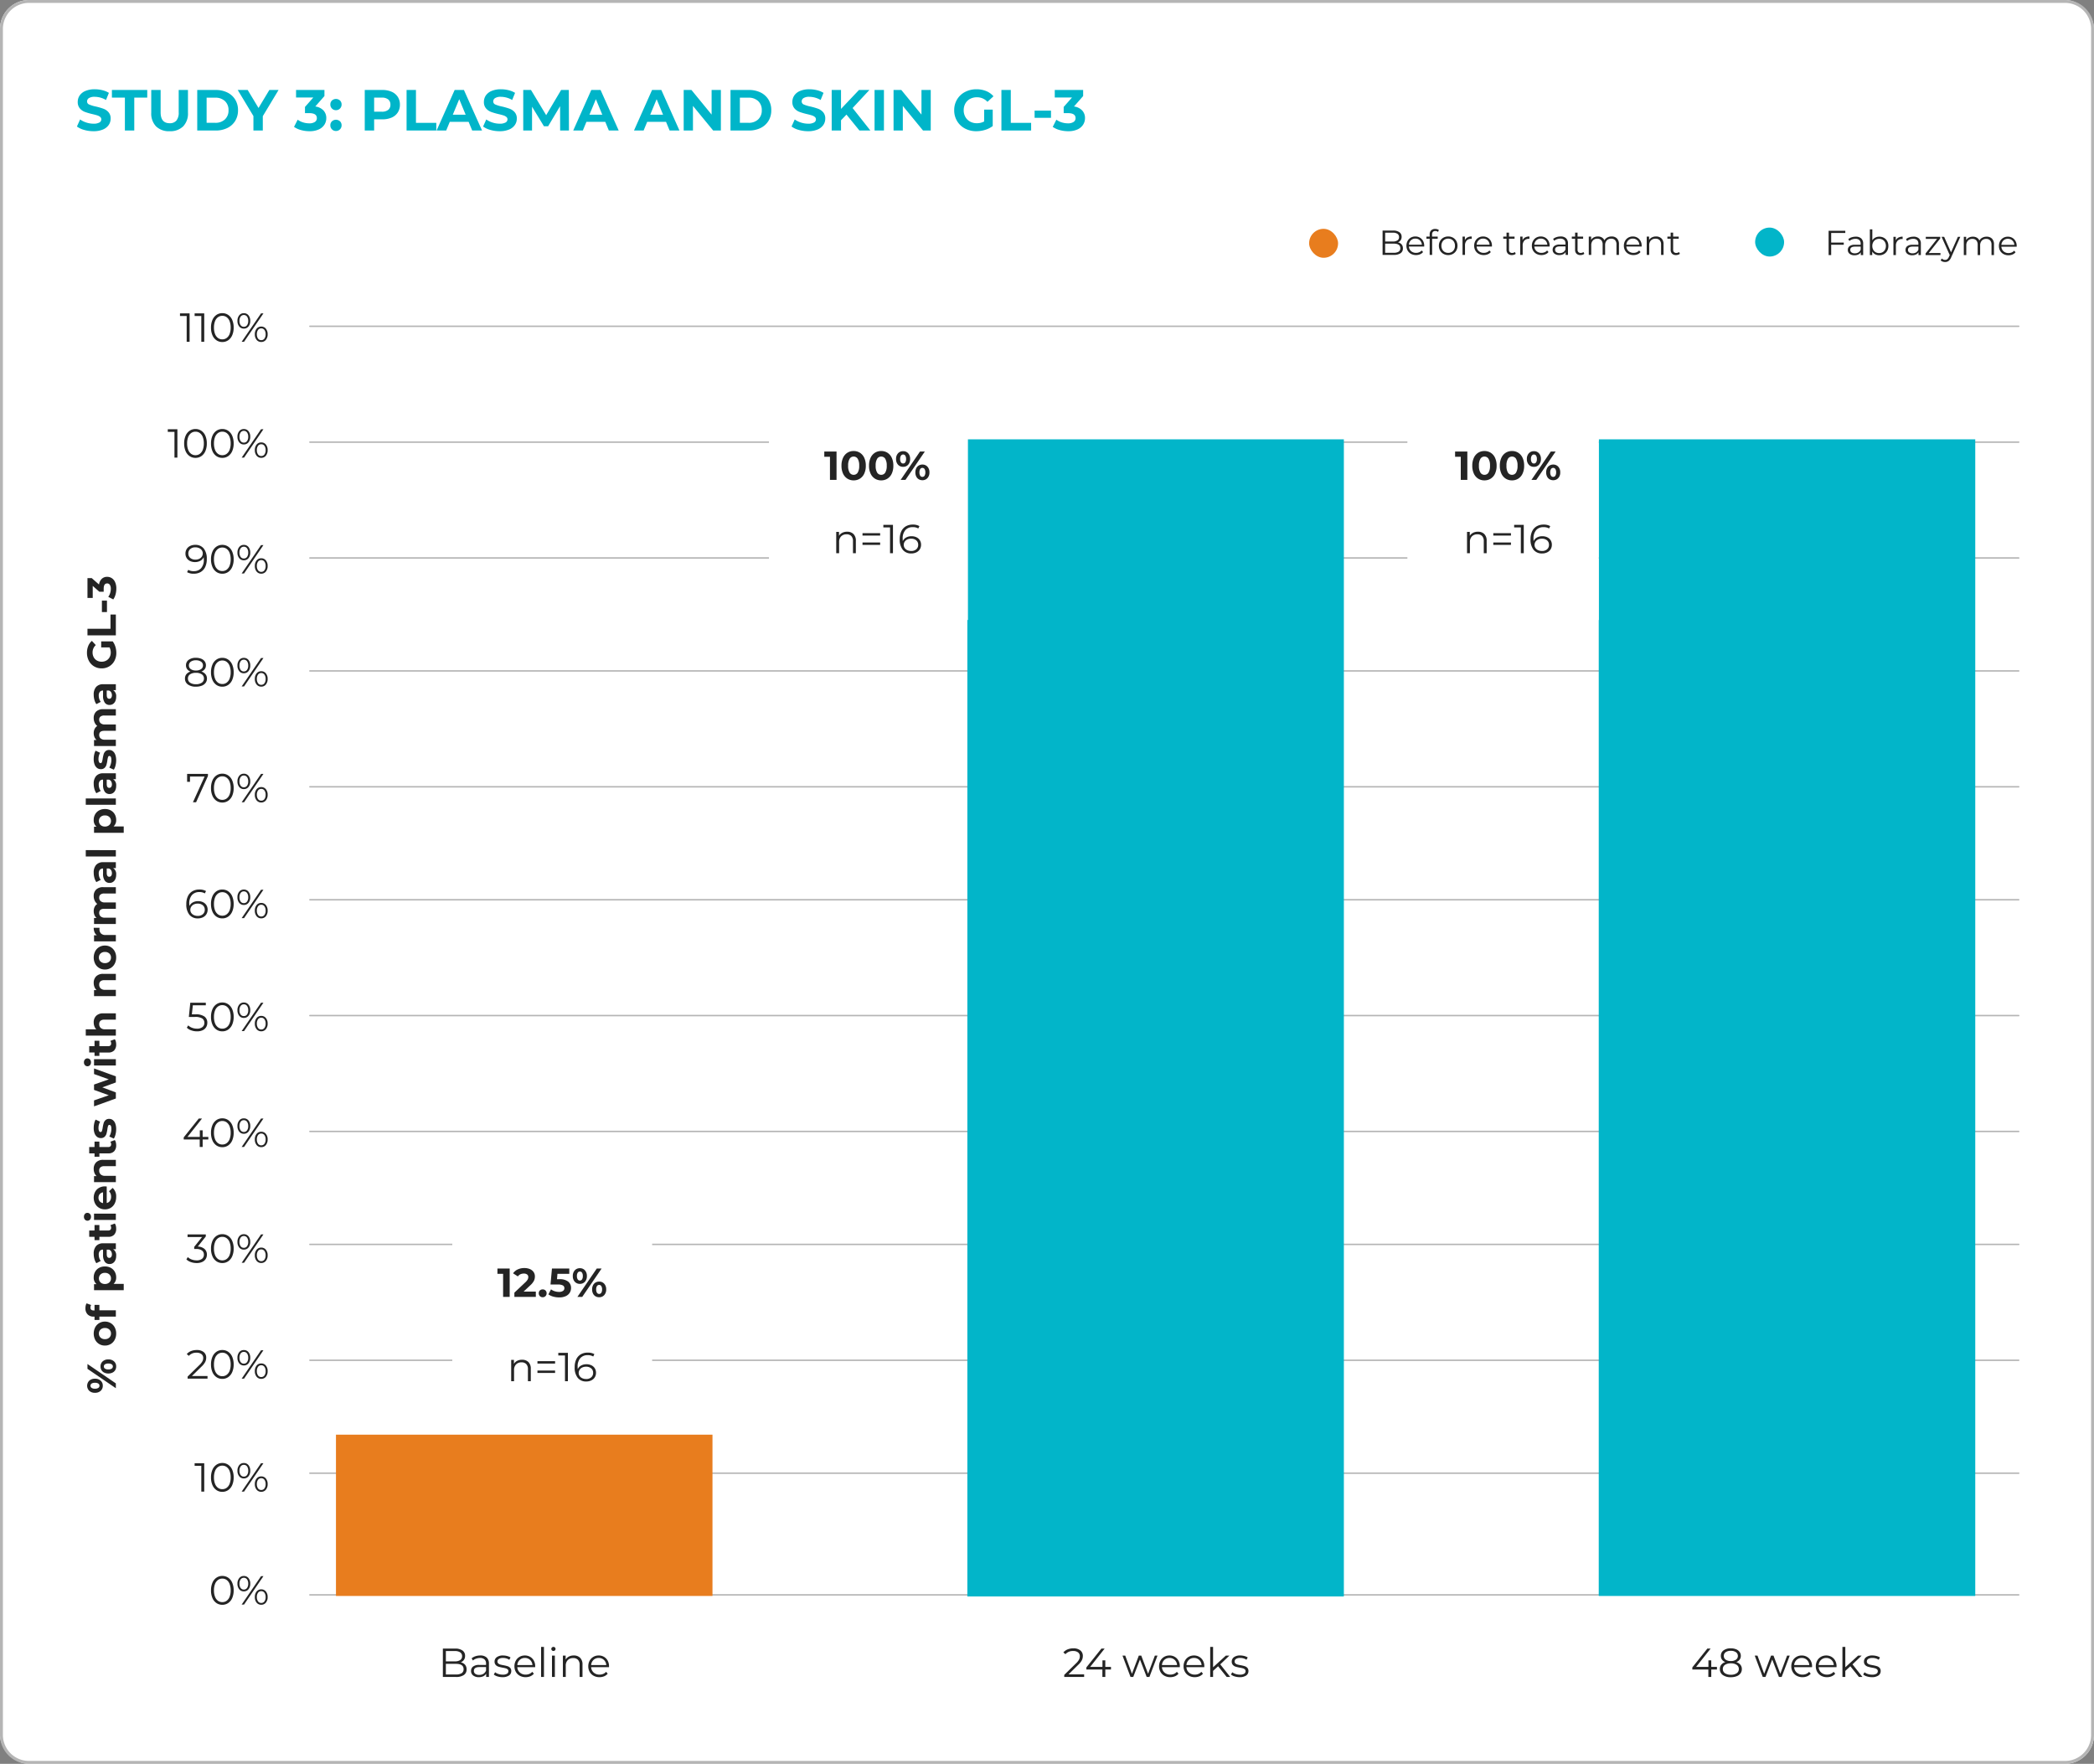 <svg xmlns="http://www.w3.org/2000/svg" width="723" height="609.005" viewBox="0 0 723 609.005">
  <rect x="0" y="0" width="723" height="609.005" fill="#808080" stroke="none"/>
  <g id="Fabry-plasma-skin-chart-DT" transform="translate(-426 -8823.999)">
    <rect id="Rectangle_2089" data-name="Rectangle 2089" width="723" height="609.005" rx="10" transform="translate(426 8823.999)" fill="#fff"/>
    <path id="Rectangle_2089_-_Outline" data-name="Rectangle 2089 - Outline" d="M10,1a9.01,9.01,0,0,0-9,9V599a9.01,9.01,0,0,0,9,9H713a9.01,9.01,0,0,0,9-9V10a9.01,9.01,0,0,0-9-9H10m0-1H713a10,10,0,0,1,10,10V599a10,10,0,0,1-10,10H10A10,10,0,0,1,0,599V10A10,10,0,0,1,10,0Z" transform="translate(426 8823.999)" fill="#b5b5b5"/>
    <path id="Jan" d="M-22.036-5.054a2.6,2.6,0,0,1,1.491.833,2.4,2.4,0,0,1,.525,1.6,2.256,2.256,0,0,1-.931,1.939A4.645,4.645,0,0,1-23.7,0H-28.21V-9.8h4.228a4.254,4.254,0,0,1,2.541.658,2.168,2.168,0,0,1,.9,1.862,2.335,2.335,0,0,1-.4,1.379A2.392,2.392,0,0,1-22.036-5.054Zm-5.138-3.892V-5.39h3.122a3.15,3.15,0,0,0,1.834-.455,1.519,1.519,0,0,0,.644-1.323,1.519,1.519,0,0,0-.644-1.323,3.15,3.15,0,0,0-1.834-.455Zm3.458,8.092A3.6,3.6,0,0,0-21.728-1.3a1.563,1.563,0,0,0,.672-1.4q0-1.834-2.66-1.834h-3.458V-.854Zm8.428-6.566a3.117,3.117,0,0,1,2.212.721,2.786,2.786,0,0,1,.77,2.135V0h-.952V-1.148a2.279,2.279,0,0,1-.987.9A3.454,3.454,0,0,1-15.792.07a3.029,3.029,0,0,1-1.96-.588,1.9,1.9,0,0,1-.728-1.554A1.883,1.883,0,0,1-17.8-3.584a3.323,3.323,0,0,1,2.163-.574H-13.3v-.448a1.887,1.887,0,0,0-.532-1.449,2.2,2.2,0,0,0-1.554-.5,3.95,3.95,0,0,0-1.344.231,3.387,3.387,0,0,0-1.106.637l-.448-.742a3.973,3.973,0,0,1,1.344-.735A5.232,5.232,0,0,1-15.288-7.42Zm-.35,6.706A2.62,2.62,0,0,0-14.2-1.1a2.3,2.3,0,0,0,.9-1.113v-1.2h-2.31q-1.89,0-1.89,1.316a1.2,1.2,0,0,0,.49,1.015A2.231,2.231,0,0,0-15.638-.714ZM-7.63.07A5.654,5.654,0,0,1-9.345-.189,3.689,3.689,0,0,1-10.626-.84l.448-.784a3.772,3.772,0,0,0,1.162.595A4.616,4.616,0,0,0-7.56-.8a2.78,2.78,0,0,0,1.491-.315A1,1,0,0,0-5.586-2a.8.8,0,0,0-.266-.637,1.767,1.767,0,0,0-.672-.35A9.586,9.586,0,0,0-7.6-3.22a12.359,12.359,0,0,1-1.442-.343,2.119,2.119,0,0,1-.931-.6A1.655,1.655,0,0,1-10.36-5.32a1.821,1.821,0,0,1,.77-1.512A3.458,3.458,0,0,1-7.448-7.42a5.56,5.56,0,0,1,1.428.189,3.929,3.929,0,0,1,1.176.5l-.434.8a3.717,3.717,0,0,0-2.17-.63,2.516,2.516,0,0,0-1.435.336,1.029,1.029,0,0,0-.483.882.871.871,0,0,0,.273.672,1.679,1.679,0,0,0,.679.371,10.957,10.957,0,0,0,1.12.245,12.884,12.884,0,0,1,1.414.336,2.077,2.077,0,0,1,.91.574,1.58,1.58,0,0,1,.378,1.12A1.781,1.781,0,0,1-5.4-.5,3.827,3.827,0,0,1-7.63.07ZM3.654-3.374h-6.16a2.632,2.632,0,0,0,.882,1.855A2.928,2.928,0,0,0,.392-.812a3.177,3.177,0,0,0,1.26-.245,2.752,2.752,0,0,0,.994-.721l.56.644a3.153,3.153,0,0,1-1.225.9A4.143,4.143,0,0,1,.364.07,4.088,4.088,0,0,1-1.645-.413,3.482,3.482,0,0,1-3.01-1.75,3.812,3.812,0,0,1-3.5-3.682a3.947,3.947,0,0,1,.469-1.932,3.4,3.4,0,0,1,1.288-1.33A3.6,3.6,0,0,1,.1-7.42a3.558,3.558,0,0,1,1.834.476A3.374,3.374,0,0,1,3.206-5.621a3.984,3.984,0,0,1,.462,1.939ZM.1-6.566a2.5,2.5,0,0,0-1.785.679,2.667,2.667,0,0,0-.819,1.771H2.716A2.667,2.667,0,0,0,1.9-5.887,2.522,2.522,0,0,0,.1-6.566Zm5.6-3.822h.994V0H5.7ZM9.464-7.364h.994V0H9.464Zm.5-1.61a.7.7,0,0,1-.518-.21.687.687,0,0,1-.21-.5.672.672,0,0,1,.21-.49.7.7,0,0,1,.518-.21.717.717,0,0,1,.518.2.649.649,0,0,1,.21.483.7.7,0,0,1-.21.518A.7.7,0,0,1,9.968-8.974ZM16.982-7.42a3.009,3.009,0,0,1,2.2.8,3.144,3.144,0,0,1,.819,2.345V0h-.994V-4.172a2.441,2.441,0,0,0-.574-1.75,2.156,2.156,0,0,0-1.638-.6,2.516,2.516,0,0,0-1.883.707,2.67,2.67,0,0,0-.693,1.953V0H13.23V-7.364h.952v1.358a2.765,2.765,0,0,1,1.127-1.043A3.607,3.607,0,0,1,16.982-7.42ZM29.148-3.374h-6.16a2.632,2.632,0,0,0,.882,1.855,2.928,2.928,0,0,0,2.016.707,3.177,3.177,0,0,0,1.26-.245,2.752,2.752,0,0,0,.994-.721l.56.644a3.153,3.153,0,0,1-1.225.9A4.143,4.143,0,0,1,25.858.07a4.088,4.088,0,0,1-2.009-.483A3.482,3.482,0,0,1,22.484-1.75a3.812,3.812,0,0,1-.49-1.932,3.947,3.947,0,0,1,.469-1.932,3.4,3.4,0,0,1,1.288-1.33,3.6,3.6,0,0,1,1.841-.476,3.558,3.558,0,0,1,1.834.476A3.374,3.374,0,0,1,28.7-5.621a3.984,3.984,0,0,1,.462,1.939ZM25.592-6.566a2.5,2.5,0,0,0-1.785.679,2.667,2.667,0,0,0-.819,1.771H28.21a2.667,2.667,0,0,0-.819-1.771A2.522,2.522,0,0,0,25.592-6.566Z" transform="translate(607.12 9403.004)" fill="#242424"/>
    <path id="Jan-2" data-name="Jan" d="M-24.878-.9V0h-6.874V-.714l4.074-3.99a5.272,5.272,0,0,0,1.043-1.309,2.493,2.493,0,0,0,.273-1.113,1.643,1.643,0,0,0-.6-1.351,2.638,2.638,0,0,0-1.7-.483,3.359,3.359,0,0,0-2.674,1.092l-.714-.616A3.76,3.76,0,0,1-30.583-9.52a5.261,5.261,0,0,1,2.009-.364,3.669,3.669,0,0,1,2.373.707,2.358,2.358,0,0,1,.875,1.939,3.326,3.326,0,0,1-.336,1.456,6.1,6.1,0,0,1-1.274,1.61L-30.268-.9Zm9.268-1.68h-1.96V0h-1.008V-2.576h-5.53V-3.3l5.194-6.5h1.12l-5.012,6.328h4.256V-5.74h.98v2.268h1.96ZM.448-7.364-2.338,0h-.938L-5.6-6.034-7.924,0h-.938l-2.772-7.364h.952l2.31,6.258,2.366-6.258h.854L-2.8-1.106-.462-7.364Zm7.7,3.99H1.988A2.632,2.632,0,0,0,2.87-1.519a2.928,2.928,0,0,0,2.016.707,3.177,3.177,0,0,0,1.26-.245,2.752,2.752,0,0,0,.994-.721l.56.644a3.153,3.153,0,0,1-1.225.9A4.143,4.143,0,0,1,4.858.07,4.088,4.088,0,0,1,2.849-.413,3.482,3.482,0,0,1,1.484-1.75a3.812,3.812,0,0,1-.49-1.932,3.947,3.947,0,0,1,.469-1.932,3.4,3.4,0,0,1,1.288-1.33A3.6,3.6,0,0,1,4.592-7.42a3.558,3.558,0,0,1,1.834.476A3.374,3.374,0,0,1,7.7-5.621a3.984,3.984,0,0,1,.462,1.939ZM4.592-6.566a2.5,2.5,0,0,0-1.785.679,2.667,2.667,0,0,0-.819,1.771H7.21a2.667,2.667,0,0,0-.819-1.771A2.522,2.522,0,0,0,4.592-6.566ZM16.6-3.374h-6.16a2.632,2.632,0,0,0,.882,1.855,2.928,2.928,0,0,0,2.016.707,3.177,3.177,0,0,0,1.26-.245,2.752,2.752,0,0,0,.994-.721l.56.644a3.153,3.153,0,0,1-1.225.9A4.143,4.143,0,0,1,13.314.07a4.088,4.088,0,0,1-2.009-.483A3.482,3.482,0,0,1,9.94-1.75a3.812,3.812,0,0,1-.49-1.932,3.947,3.947,0,0,1,.469-1.932,3.4,3.4,0,0,1,1.288-1.33,3.6,3.6,0,0,1,1.841-.476,3.558,3.558,0,0,1,1.834.476,3.374,3.374,0,0,1,1.274,1.323,3.984,3.984,0,0,1,.462,1.939ZM13.048-6.566a2.5,2.5,0,0,0-1.785.679,2.667,2.667,0,0,0-.819,1.771h5.222a2.667,2.667,0,0,0-.819-1.771A2.522,2.522,0,0,0,13.048-6.566Zm8.33,2.87L19.642-2.1V0h-.994V-10.388h.994v7.042l4.4-4.018H25.27l-3.15,3.01L25.564,0H24.346ZM28.812.07A5.654,5.654,0,0,1,27.1-.189,3.689,3.689,0,0,1,25.816-.84l.448-.784a3.772,3.772,0,0,0,1.162.595A4.616,4.616,0,0,0,28.882-.8a2.78,2.78,0,0,0,1.491-.315A1,1,0,0,0,30.856-2a.8.8,0,0,0-.266-.637,1.767,1.767,0,0,0-.672-.35A9.586,9.586,0,0,0,28.84-3.22,12.359,12.359,0,0,1,27.4-3.563a2.119,2.119,0,0,1-.931-.6,1.655,1.655,0,0,1-.385-1.162,1.821,1.821,0,0,1,.77-1.512,3.458,3.458,0,0,1,2.142-.588,5.56,5.56,0,0,1,1.428.189,3.929,3.929,0,0,1,1.176.5l-.434.8a3.717,3.717,0,0,0-2.17-.63,2.516,2.516,0,0,0-1.435.336,1.029,1.029,0,0,0-.483.882.871.871,0,0,0,.273.672,1.679,1.679,0,0,0,.679.371,10.957,10.957,0,0,0,1.12.245,12.884,12.884,0,0,1,1.414.336,2.077,2.077,0,0,1,.91.574,1.58,1.58,0,0,1,.378,1.12,1.781,1.781,0,0,1-.8,1.533A3.827,3.827,0,0,1,28.812.07Z" transform="translate(825.201 9403.004)" fill="#242424"/>
    <path id="Jan-3" data-name="Jan" d="M21.312,11.424h-1.96V14H18.344V11.424h-5.53V10.7l5.194-6.5h1.12l-5.012,6.328h4.256V8.26h.98v2.268h1.96ZM27.99,8.862a2.978,2.978,0,0,1,1.421.924,2.289,2.289,0,0,1,.5,1.484,2.472,2.472,0,0,1-.462,1.491,2.915,2.915,0,0,1-1.323.98,5.449,5.449,0,0,1-2.023.343,4.527,4.527,0,0,1-2.772-.756A2.435,2.435,0,0,1,22.32,11.27,2.325,2.325,0,0,1,22.8,9.779a2.912,2.912,0,0,1,1.407-.917,2.445,2.445,0,0,1-1.148-.847,2.2,2.2,0,0,1-.392-1.309,2.242,2.242,0,0,1,.931-1.89,4.062,4.062,0,0,1,2.5-.7,4.8,4.8,0,0,1,1.813.315,2.741,2.741,0,0,1,1.211.9,2.248,2.248,0,0,1,.434,1.372,2.151,2.151,0,0,1-.406,1.309A2.535,2.535,0,0,1,27.99,8.862ZM23.678,6.734a1.518,1.518,0,0,0,.644,1.288A2.937,2.937,0,0,0,26.1,8.5a2.969,2.969,0,0,0,1.785-.476,1.5,1.5,0,0,0,.651-1.274,1.516,1.516,0,0,0-.665-1.3A2.982,2.982,0,0,0,26.1,4.97a2.943,2.943,0,0,0-1.771.476A1.513,1.513,0,0,0,23.678,6.734Zm2.422,6.5a3.419,3.419,0,0,0,2.037-.532,1.688,1.688,0,0,0,.735-1.442,1.67,1.67,0,0,0-.735-1.435A3.454,3.454,0,0,0,26.1,9.3a3.426,3.426,0,0,0-2.023.525,1.67,1.67,0,0,0-.735,1.435A1.688,1.688,0,0,0,24.07,12.7,3.42,3.42,0,0,0,26.1,13.23ZM46.442,6.636,43.656,14h-.938L40.394,7.966,38.07,14h-.938L34.36,6.636h.952l2.31,6.258,2.366-6.258h.854l2.352,6.258,2.338-6.258Zm7.7,3.99h-6.16a2.632,2.632,0,0,0,.882,1.855,2.928,2.928,0,0,0,2.016.707,3.177,3.177,0,0,0,1.26-.245,2.752,2.752,0,0,0,.994-.721l.56.644a3.153,3.153,0,0,1-1.225.9,4.143,4.143,0,0,1-1.617.308,4.088,4.088,0,0,1-2.009-.483,3.482,3.482,0,0,1-1.365-1.337,3.812,3.812,0,0,1-.49-1.932,3.947,3.947,0,0,1,.469-1.932,3.4,3.4,0,0,1,1.288-1.33,3.6,3.6,0,0,1,1.841-.476,3.558,3.558,0,0,1,1.834.476,3.374,3.374,0,0,1,1.274,1.323,3.984,3.984,0,0,1,.462,1.939ZM50.586,7.434a2.5,2.5,0,0,0-1.785.679,2.667,2.667,0,0,0-.819,1.771H53.2a2.667,2.667,0,0,0-.819-1.771A2.522,2.522,0,0,0,50.586,7.434ZM62.6,10.626h-6.16a2.632,2.632,0,0,0,.882,1.855,2.928,2.928,0,0,0,2.016.707,3.177,3.177,0,0,0,1.26-.245,2.752,2.752,0,0,0,.994-.721l.56.644a3.153,3.153,0,0,1-1.225.9,4.143,4.143,0,0,1-1.617.308,4.088,4.088,0,0,1-2.009-.483,3.482,3.482,0,0,1-1.365-1.337,3.812,3.812,0,0,1-.49-1.932,3.947,3.947,0,0,1,.469-1.932A3.4,3.4,0,0,1,57.2,7.056a3.6,3.6,0,0,1,1.841-.476,3.558,3.558,0,0,1,1.834.476A3.374,3.374,0,0,1,62.15,8.379a3.984,3.984,0,0,1,.462,1.939ZM59.042,7.434a2.5,2.5,0,0,0-1.785.679,2.667,2.667,0,0,0-.819,1.771H61.66a2.667,2.667,0,0,0-.819-1.771A2.522,2.522,0,0,0,59.042,7.434Zm8.33,2.87-1.736,1.6V14h-.994V3.612h.994v7.042l4.4-4.018h1.232l-3.15,3.01L71.558,14H70.34Zm7.434,3.766a5.654,5.654,0,0,1-1.715-.259,3.689,3.689,0,0,1-1.281-.651l.448-.784a3.772,3.772,0,0,0,1.162.595,4.616,4.616,0,0,0,1.456.231,2.78,2.78,0,0,0,1.491-.315A1,1,0,0,0,76.85,12a.8.8,0,0,0-.266-.637,1.767,1.767,0,0,0-.672-.35,9.586,9.586,0,0,0-1.078-.231,12.359,12.359,0,0,1-1.442-.343,2.119,2.119,0,0,1-.931-.6,1.655,1.655,0,0,1-.385-1.162,1.821,1.821,0,0,1,.77-1.512,3.458,3.458,0,0,1,2.142-.588,5.56,5.56,0,0,1,1.428.189,3.929,3.929,0,0,1,1.176.5l-.434.8a3.717,3.717,0,0,0-2.17-.63,2.516,2.516,0,0,0-1.435.336,1.029,1.029,0,0,0-.483.882.871.871,0,0,0,.273.672,1.679,1.679,0,0,0,.679.371,10.957,10.957,0,0,0,1.12.245,12.883,12.883,0,0,1,1.414.336,2.077,2.077,0,0,1,.91.574,1.58,1.58,0,0,1,.378,1.12,1.781,1.781,0,0,1-.805,1.533A3.827,3.827,0,0,1,74.806,14.07Z" transform="translate(997.5 9389.004)" fill="#242424"/>
    <g id="Group_1528" data-name="Group 1528" transform="translate(533 8936.652)">
      <path id="Path_478" data-name="Path 478" d="M0,590.25A.25.25,0,0,1-.25,590V0A.25.25,0,0,1,0-.25.25.25,0,0,1,.25,0V590A.25.25,0,0,1,0,590.25Z" transform="translate(590 238) rotate(90)" fill="#b5b5b5"/>
      <path id="Path_1871" data-name="Path 1871" d="M0,590.25A.25.25,0,0,1-.25,590V0A.25.25,0,0,1,0-.25.25.25,0,0,1,.25,0V590A.25.25,0,0,1,0,590.25Z" transform="translate(590) rotate(90)" fill="#b5b5b5"/>
      <path id="Path_1879" data-name="Path 1879" d="M0,590.25A.25.25,0,0,1-.25,590V0A.25.25,0,0,1,0-.25.25.25,0,0,1,.25,0V590A.25.25,0,0,1,0,590.25Z" transform="translate(590 40) rotate(90)" fill="#b5b5b5"/>
      <path id="Path_483" data-name="Path 483" d="M0,590.249A.25.25,0,0,1-.25,590V0A.25.25,0,0,1,0-.25.25.25,0,0,1,.25,0V590A.25.25,0,0,1,0,590.249Z" transform="translate(590 278) rotate(90)" fill="#b5b5b5"/>
      <path id="Path_484" data-name="Path 484" d="M0,590.25A.25.25,0,0,1-.25,590V0A.25.25,0,0,1,0-.25.25.25,0,0,1,.25,0V590A.25.25,0,0,1,0,590.25Z" transform="translate(590 396) rotate(90)" fill="#b5b5b5"/>
      <path id="Path_485" data-name="Path 485" d="M0,590.25A.25.25,0,0,1-.25,590V0A.25.25,0,0,1,0-.25.25.25,0,0,1,.25,0V590A.25.25,0,0,1,0,590.25Z" transform="translate(590 357) rotate(90)" fill="#b5b5b5"/>
      <path id="Path_486" data-name="Path 486" d="M0,590.25A.25.25,0,0,1-.25,590V0A.25.25,0,0,1,0-.25.25.25,0,0,1,.25,0V590A.25.25,0,0,1,0,590.25Z" transform="translate(590 317) rotate(90)" fill="#b5b5b5"/>
      <path id="Path_487" data-name="Path 487" d="M0,590.25A.25.25,0,0,1-.25,590V0A.25.25,0,0,1,0-.25.25.25,0,0,1,.25,0V590A.25.25,0,0,1,0,590.25Z" transform="translate(590 438) rotate(90)" fill="#b5b5b5"/>
      <path id="Path_1872" data-name="Path 1872" d="M0,590.25A.25.25,0,0,1-.25,590V0A.25.25,0,0,1,0-.25.25.25,0,0,1,.25,0V590A.25.25,0,0,1,0,590.25Z" transform="translate(590 198) rotate(90)" fill="#b5b5b5"/>
      <path id="Path_1873" data-name="Path 1873" d="M0,590.25A.25.25,0,0,1-.25,590V0A.25.25,0,0,1,0-.25.25.25,0,0,1,.25,0V590A.25.25,0,0,1,0,590.25Z" transform="translate(590 159) rotate(90)" fill="#b5b5b5"/>
      <path id="Path_1874" data-name="Path 1874" d="M0,590.25A.25.25,0,0,1-.25,590V0A.25.25,0,0,1,0-.25.25.25,0,0,1,.25,0V590A.25.25,0,0,1,0,590.25Z" transform="translate(590 119) rotate(90)" fill="#b5b5b5"/>
      <path id="Path_1875" data-name="Path 1875" d="M0,590.25A.25.25,0,0,1-.25,590V0A.25.25,0,0,1,0-.25.25.25,0,0,1,.25,0V590A.25.25,0,0,1,0,590.25Z" transform="translate(590 80) rotate(90)" fill="#b5b5b5"/>
    </g>
    <g id="Group_3466" data-name="Group 3466" transform="translate(481 8927.004)">
      <path id="_200" data-name="200" d="M-25.62-9.884A3.612,3.612,0,0,1-22.638-8.6,5.618,5.618,0,0,1-21.6-4.984a6.218,6.218,0,0,1-.56,2.772A3.922,3.922,0,0,1-23.73-.5a4.627,4.627,0,0,1-2.352.581,4.417,4.417,0,0,1-2.324-.532L-28-1.26A3.421,3.421,0,0,0-26.1-.8a3.25,3.25,0,0,0,2.548-1.029,4.334,4.334,0,0,0,.924-2.989q0-.364-.042-.8a2.642,2.642,0,0,1-1.162,1.239,3.729,3.729,0,0,1-1.834.441A3.876,3.876,0,0,1-27.377-4.3a2.79,2.79,0,0,1-1.169-1.029,2.835,2.835,0,0,1-.42-1.547,2.9,2.9,0,0,1,.434-1.582,2.865,2.865,0,0,1,1.2-1.057A3.871,3.871,0,0,1-25.62-9.884Zm.112,5.1a2.92,2.92,0,0,0,1.309-.28,2.206,2.206,0,0,0,.889-.77,1.946,1.946,0,0,0,.322-1.092,1.9,1.9,0,0,0-.3-1.036,2.162,2.162,0,0,0-.889-.77,3.1,3.1,0,0,0-1.4-.294,2.532,2.532,0,0,0-1.729.581A1.952,1.952,0,0,0-27.972-6.9a1.931,1.931,0,0,0,.665,1.54A2.66,2.66,0,0,0-25.508-4.788ZM-16.24.084a3.524,3.524,0,0,1-2.023-.6,3.945,3.945,0,0,1-1.386-1.729,6.533,6.533,0,0,1-.5-2.653,6.533,6.533,0,0,1,.5-2.653,3.945,3.945,0,0,1,1.386-1.729,3.524,3.524,0,0,1,2.023-.6,3.524,3.524,0,0,1,2.023.6,3.991,3.991,0,0,1,1.393,1.729,6.453,6.453,0,0,1,.5,2.653,6.453,6.453,0,0,1-.5,2.653A3.991,3.991,0,0,1-14.217-.518,3.524,3.524,0,0,1-16.24.084Zm0-.924a2.483,2.483,0,0,0,1.505-.476A3.077,3.077,0,0,0-13.72-2.7a5.921,5.921,0,0,0,.364-2.2,5.921,5.921,0,0,0-.364-2.2,3.077,3.077,0,0,0-1.015-1.386A2.483,2.483,0,0,0-16.24-8.96a2.483,2.483,0,0,0-1.5.476A3.077,3.077,0,0,0-18.76-7.1a5.921,5.921,0,0,0-.364,2.2,5.921,5.921,0,0,0,.364,2.2,3.077,3.077,0,0,0,1.015,1.386A2.483,2.483,0,0,0-16.24-.84Zm7.434-3.71a1.98,1.98,0,0,1-1.6-.735,2.919,2.919,0,0,1-.609-1.925,2.919,2.919,0,0,1,.609-1.925,1.98,1.98,0,0,1,1.6-.735,1.993,1.993,0,0,1,1.6.728A2.891,2.891,0,0,1-6.594-7.21,2.891,2.891,0,0,1-7.21-5.278,1.993,1.993,0,0,1-8.806-4.55ZM-2.87-9.8h.826L-8.736,0h-.826ZM-8.806-5.18a1.316,1.316,0,0,0,1.1-.539A2.4,2.4,0,0,0-7.294-7.21,2.4,2.4,0,0,0-7.707-8.7a1.316,1.316,0,0,0-1.1-.539,1.3,1.3,0,0,0-1.106.546,2.435,2.435,0,0,0-.406,1.484,2.435,2.435,0,0,0,.406,1.484A1.3,1.3,0,0,0-8.806-5.18ZM-2.8.07A1.985,1.985,0,0,1-4.4-.665,2.9,2.9,0,0,1-5.012-2.59,2.9,2.9,0,0,1-4.4-4.515,1.985,1.985,0,0,1-2.8-5.25a1.98,1.98,0,0,1,1.6.735A2.919,2.919,0,0,1-.588-2.59,2.919,2.919,0,0,1-1.2-.665,1.98,1.98,0,0,1-2.8.07Zm0-.63a1.3,1.3,0,0,0,1.106-.546A2.435,2.435,0,0,0-1.288-2.59a2.435,2.435,0,0,0-.406-1.484A1.3,1.3,0,0,0-2.8-4.62a1.316,1.316,0,0,0-1.1.539A2.4,2.4,0,0,0-4.312-2.59,2.4,2.4,0,0,0-3.9-1.1,1.316,1.316,0,0,0-2.8-.56Z" transform="translate(38 95)" fill="#242424"/>
      <path id="_200-2" data-name="200" d="M-16.24.084a3.524,3.524,0,0,1-2.023-.6,3.945,3.945,0,0,1-1.386-1.729,6.533,6.533,0,0,1-.5-2.653,6.533,6.533,0,0,1,.5-2.653,3.945,3.945,0,0,1,1.386-1.729,3.524,3.524,0,0,1,2.023-.6,3.524,3.524,0,0,1,2.023.6,3.991,3.991,0,0,1,1.393,1.729,6.453,6.453,0,0,1,.5,2.653,6.453,6.453,0,0,1-.5,2.653A3.991,3.991,0,0,1-14.217-.518,3.524,3.524,0,0,1-16.24.084Zm0-.924a2.483,2.483,0,0,0,1.505-.476A3.077,3.077,0,0,0-13.72-2.7a5.921,5.921,0,0,0,.364-2.2,5.921,5.921,0,0,0-.364-2.2,3.077,3.077,0,0,0-1.015-1.386A2.483,2.483,0,0,0-16.24-8.96a2.483,2.483,0,0,0-1.5.476A3.077,3.077,0,0,0-18.76-7.1a5.921,5.921,0,0,0-.364,2.2,5.921,5.921,0,0,0,.364,2.2,3.077,3.077,0,0,0,1.015,1.386A2.483,2.483,0,0,0-16.24-.84Zm7.434-3.71a1.98,1.98,0,0,1-1.6-.735,2.919,2.919,0,0,1-.609-1.925,2.919,2.919,0,0,1,.609-1.925,1.98,1.98,0,0,1,1.6-.735,1.993,1.993,0,0,1,1.6.728A2.891,2.891,0,0,1-6.594-7.21,2.891,2.891,0,0,1-7.21-5.278,1.993,1.993,0,0,1-8.806-4.55ZM-2.87-9.8h.826L-8.736,0h-.826ZM-8.806-5.18a1.316,1.316,0,0,0,1.1-.539A2.4,2.4,0,0,0-7.294-7.21,2.4,2.4,0,0,0-7.707-8.7a1.316,1.316,0,0,0-1.1-.539,1.3,1.3,0,0,0-1.106.546,2.435,2.435,0,0,0-.406,1.484,2.435,2.435,0,0,0,.406,1.484A1.3,1.3,0,0,0-8.806-5.18ZM-2.8.07A1.985,1.985,0,0,1-4.4-.665,2.9,2.9,0,0,1-5.012-2.59,2.9,2.9,0,0,1-4.4-4.515,1.985,1.985,0,0,1-2.8-5.25a1.98,1.98,0,0,1,1.6.735A2.919,2.919,0,0,1-.588-2.59,2.919,2.919,0,0,1-1.2-.665,1.98,1.98,0,0,1-2.8.07Zm0-.63a1.3,1.3,0,0,0,1.106-.546A2.435,2.435,0,0,0-1.288-2.59a2.435,2.435,0,0,0-.406-1.484A1.3,1.3,0,0,0-2.8-4.62a1.316,1.316,0,0,0-1.1.539A2.4,2.4,0,0,0-4.312-2.59,2.4,2.4,0,0,0-3.9-1.1,1.316,1.316,0,0,0-2.8-.56Z" transform="translate(38 451)" fill="#242424"/>
      <path id="_200-3" data-name="200" d="M-23.464-5.138a2.978,2.978,0,0,1,1.421.924,2.289,2.289,0,0,1,.5,1.484,2.472,2.472,0,0,1-.462,1.491,2.915,2.915,0,0,1-1.323.98,5.449,5.449,0,0,1-2.023.343,4.527,4.527,0,0,1-2.772-.756A2.435,2.435,0,0,1-29.134-2.73a2.325,2.325,0,0,1,.483-1.491,2.912,2.912,0,0,1,1.407-.917,2.445,2.445,0,0,1-1.148-.847,2.2,2.2,0,0,1-.392-1.309,2.242,2.242,0,0,1,.931-1.89,4.062,4.062,0,0,1,2.5-.7,4.8,4.8,0,0,1,1.813.315,2.741,2.741,0,0,1,1.211.9A2.248,2.248,0,0,1-21.9-7.294,2.151,2.151,0,0,1-22.3-5.985,2.535,2.535,0,0,1-23.464-5.138Zm-4.312-2.128a1.518,1.518,0,0,0,.644,1.288,2.937,2.937,0,0,0,1.778.476,2.969,2.969,0,0,0,1.785-.476,1.5,1.5,0,0,0,.651-1.274,1.516,1.516,0,0,0-.665-1.3,2.982,2.982,0,0,0-1.771-.476,2.943,2.943,0,0,0-1.771.476A1.513,1.513,0,0,0-27.776-7.266Zm2.422,6.5A3.419,3.419,0,0,0-23.317-1.3a1.688,1.688,0,0,0,.735-1.442,1.67,1.67,0,0,0-.735-1.435A3.454,3.454,0,0,0-25.354-4.7a3.426,3.426,0,0,0-2.023.525,1.67,1.67,0,0,0-.735,1.435A1.688,1.688,0,0,0-27.384-1.3,3.42,3.42,0,0,0-25.354-.77Zm9.114.854a3.524,3.524,0,0,1-2.023-.6,3.945,3.945,0,0,1-1.386-1.729,6.533,6.533,0,0,1-.5-2.653,6.533,6.533,0,0,1,.5-2.653,3.945,3.945,0,0,1,1.386-1.729,3.524,3.524,0,0,1,2.023-.6,3.524,3.524,0,0,1,2.023.6,3.991,3.991,0,0,1,1.393,1.729,6.453,6.453,0,0,1,.5,2.653,6.453,6.453,0,0,1-.5,2.653A3.991,3.991,0,0,1-14.217-.518,3.524,3.524,0,0,1-16.24.084Zm0-.924a2.483,2.483,0,0,0,1.505-.476A3.077,3.077,0,0,0-13.72-2.7a5.921,5.921,0,0,0,.364-2.2,5.921,5.921,0,0,0-.364-2.2,3.077,3.077,0,0,0-1.015-1.386A2.483,2.483,0,0,0-16.24-8.96a2.483,2.483,0,0,0-1.5.476A3.077,3.077,0,0,0-18.76-7.1a5.921,5.921,0,0,0-.364,2.2,5.921,5.921,0,0,0,.364,2.2,3.077,3.077,0,0,0,1.015,1.386A2.483,2.483,0,0,0-16.24-.84Zm7.434-3.71a1.98,1.98,0,0,1-1.6-.735,2.919,2.919,0,0,1-.609-1.925,2.919,2.919,0,0,1,.609-1.925,1.98,1.98,0,0,1,1.6-.735,1.993,1.993,0,0,1,1.6.728A2.891,2.891,0,0,1-6.594-7.21,2.891,2.891,0,0,1-7.21-5.278,1.993,1.993,0,0,1-8.806-4.55ZM-2.87-9.8h.826L-8.736,0h-.826ZM-8.806-5.18a1.316,1.316,0,0,0,1.1-.539A2.4,2.4,0,0,0-7.294-7.21,2.4,2.4,0,0,0-7.707-8.7a1.316,1.316,0,0,0-1.1-.539,1.3,1.3,0,0,0-1.106.546,2.435,2.435,0,0,0-.406,1.484,2.435,2.435,0,0,0,.406,1.484A1.3,1.3,0,0,0-8.806-5.18ZM-2.8.07A1.985,1.985,0,0,1-4.4-.665,2.9,2.9,0,0,1-5.012-2.59,2.9,2.9,0,0,1-4.4-4.515,1.985,1.985,0,0,1-2.8-5.25a1.98,1.98,0,0,1,1.6.735A2.919,2.919,0,0,1-.588-2.59,2.919,2.919,0,0,1-1.2-.665,1.98,1.98,0,0,1-2.8.07Zm0-.63a1.3,1.3,0,0,0,1.106-.546A2.435,2.435,0,0,0-1.288-2.59a2.435,2.435,0,0,0-.406-1.484A1.3,1.3,0,0,0-2.8-4.62a1.316,1.316,0,0,0-1.1.539A2.4,2.4,0,0,0-4.312-2.59,2.4,2.4,0,0,0-3.9-1.1,1.316,1.316,0,0,0-2.8-.56Z" transform="translate(38 134)" fill="#242424"/>
      <path id="_200-4" data-name="200" d="M-21.2-9.8v.714L-25.3,0H-26.39l4.032-8.9H-27.4V-7.07h-.994V-9.8ZM-16.24.084a3.524,3.524,0,0,1-2.023-.6,3.945,3.945,0,0,1-1.386-1.729,6.533,6.533,0,0,1-.5-2.653,6.533,6.533,0,0,1,.5-2.653,3.945,3.945,0,0,1,1.386-1.729,3.524,3.524,0,0,1,2.023-.6,3.524,3.524,0,0,1,2.023.6,3.991,3.991,0,0,1,1.393,1.729,6.453,6.453,0,0,1,.5,2.653,6.453,6.453,0,0,1-.5,2.653A3.991,3.991,0,0,1-14.217-.518,3.524,3.524,0,0,1-16.24.084Zm0-.924a2.483,2.483,0,0,0,1.505-.476A3.077,3.077,0,0,0-13.72-2.7a5.921,5.921,0,0,0,.364-2.2,5.921,5.921,0,0,0-.364-2.2,3.077,3.077,0,0,0-1.015-1.386A2.483,2.483,0,0,0-16.24-8.96a2.483,2.483,0,0,0-1.5.476A3.077,3.077,0,0,0-18.76-7.1a5.921,5.921,0,0,0-.364,2.2,5.921,5.921,0,0,0,.364,2.2,3.077,3.077,0,0,0,1.015,1.386A2.483,2.483,0,0,0-16.24-.84Zm7.434-3.71a1.98,1.98,0,0,1-1.6-.735,2.919,2.919,0,0,1-.609-1.925,2.919,2.919,0,0,1,.609-1.925,1.98,1.98,0,0,1,1.6-.735,1.993,1.993,0,0,1,1.6.728A2.891,2.891,0,0,1-6.594-7.21,2.891,2.891,0,0,1-7.21-5.278,1.993,1.993,0,0,1-8.806-4.55ZM-2.87-9.8h.826L-8.736,0h-.826ZM-8.806-5.18a1.316,1.316,0,0,0,1.1-.539A2.4,2.4,0,0,0-7.294-7.21,2.4,2.4,0,0,0-7.707-8.7a1.316,1.316,0,0,0-1.1-.539,1.3,1.3,0,0,0-1.106.546,2.435,2.435,0,0,0-.406,1.484,2.435,2.435,0,0,0,.406,1.484A1.3,1.3,0,0,0-8.806-5.18ZM-2.8.07A1.985,1.985,0,0,1-4.4-.665,2.9,2.9,0,0,1-5.012-2.59,2.9,2.9,0,0,1-4.4-4.515,1.985,1.985,0,0,1-2.8-5.25a1.98,1.98,0,0,1,1.6.735A2.919,2.919,0,0,1-.588-2.59,2.919,2.919,0,0,1-1.2-.665,1.98,1.98,0,0,1-2.8.07Zm0-.63a1.3,1.3,0,0,0,1.106-.546A2.435,2.435,0,0,0-1.288-2.59a2.435,2.435,0,0,0-.406-1.484A1.3,1.3,0,0,0-2.8-4.62a1.316,1.316,0,0,0-1.1.539A2.4,2.4,0,0,0-4.312-2.59,2.4,2.4,0,0,0-3.9-1.1,1.316,1.316,0,0,0-2.8-.56Z" transform="translate(38 174)" fill="#242424"/>
      <path id="_200-5" data-name="200" d="M-24.612-5.866A3.876,3.876,0,0,1-22.9-5.5a2.79,2.79,0,0,1,1.169,1.029,2.835,2.835,0,0,1,.42,1.547,2.9,2.9,0,0,1-.434,1.582,2.866,2.866,0,0,1-1.2,1.057,3.871,3.871,0,0,1-1.715.371A3.612,3.612,0,0,1-27.636-1.2a5.618,5.618,0,0,1-1.036-3.619,6.218,6.218,0,0,1,.56-2.772A3.922,3.922,0,0,1-26.544-9.3a4.627,4.627,0,0,1,2.352-.581,4.417,4.417,0,0,1,2.324.532l-.406.812A3.421,3.421,0,0,0-24.178-9a3.25,3.25,0,0,0-2.548,1.029,4.334,4.334,0,0,0-.924,2.989q0,.35.042.8a2.642,2.642,0,0,1,1.162-1.239A3.729,3.729,0,0,1-24.612-5.866ZM-24.7-.77a2.532,2.532,0,0,0,1.729-.581A1.952,1.952,0,0,0-22.3-2.9a1.931,1.931,0,0,0-.665-1.54,2.66,2.66,0,0,0-1.8-.574,2.92,2.92,0,0,0-1.309.28,2.206,2.206,0,0,0-.889.77,1.946,1.946,0,0,0-.322,1.092,1.9,1.9,0,0,0,.3,1.036,2.162,2.162,0,0,0,.889.77A3.1,3.1,0,0,0-24.7-.77Zm8.456.854a3.524,3.524,0,0,1-2.023-.6,3.945,3.945,0,0,1-1.386-1.729,6.533,6.533,0,0,1-.5-2.653,6.533,6.533,0,0,1,.5-2.653,3.945,3.945,0,0,1,1.386-1.729,3.524,3.524,0,0,1,2.023-.6,3.524,3.524,0,0,1,2.023.6,3.991,3.991,0,0,1,1.393,1.729,6.453,6.453,0,0,1,.5,2.653,6.453,6.453,0,0,1-.5,2.653A3.991,3.991,0,0,1-14.217-.518,3.524,3.524,0,0,1-16.24.084Zm0-.924a2.483,2.483,0,0,0,1.505-.476A3.077,3.077,0,0,0-13.72-2.7a5.921,5.921,0,0,0,.364-2.2,5.921,5.921,0,0,0-.364-2.2,3.077,3.077,0,0,0-1.015-1.386A2.483,2.483,0,0,0-16.24-8.96a2.483,2.483,0,0,0-1.5.476A3.077,3.077,0,0,0-18.76-7.1a5.921,5.921,0,0,0-.364,2.2,5.921,5.921,0,0,0,.364,2.2,3.077,3.077,0,0,0,1.015,1.386A2.483,2.483,0,0,0-16.24-.84Zm7.434-3.71a1.98,1.98,0,0,1-1.6-.735,2.919,2.919,0,0,1-.609-1.925,2.919,2.919,0,0,1,.609-1.925,1.98,1.98,0,0,1,1.6-.735,1.993,1.993,0,0,1,1.6.728A2.891,2.891,0,0,1-6.594-7.21,2.891,2.891,0,0,1-7.21-5.278,1.993,1.993,0,0,1-8.806-4.55ZM-2.87-9.8h.826L-8.736,0h-.826ZM-8.806-5.18a1.316,1.316,0,0,0,1.1-.539A2.4,2.4,0,0,0-7.294-7.21,2.4,2.4,0,0,0-7.707-8.7a1.316,1.316,0,0,0-1.1-.539,1.3,1.3,0,0,0-1.106.546,2.435,2.435,0,0,0-.406,1.484,2.435,2.435,0,0,0,.406,1.484A1.3,1.3,0,0,0-8.806-5.18ZM-2.8.07A1.985,1.985,0,0,1-4.4-.665,2.9,2.9,0,0,1-5.012-2.59,2.9,2.9,0,0,1-4.4-4.515,1.985,1.985,0,0,1-2.8-5.25a1.98,1.98,0,0,1,1.6.735A2.919,2.919,0,0,1-.588-2.59,2.919,2.919,0,0,1-1.2-.665,1.98,1.98,0,0,1-2.8.07Zm0-.63a1.3,1.3,0,0,0,1.106-.546A2.435,2.435,0,0,0-1.288-2.59a2.435,2.435,0,0,0-.406-1.484A1.3,1.3,0,0,0-2.8-4.62a1.316,1.316,0,0,0-1.1.539A2.4,2.4,0,0,0-4.312-2.59,2.4,2.4,0,0,0-3.9-1.1,1.316,1.316,0,0,0-2.8-.56Z" transform="translate(38 214)" fill="#242424"/>
      <path id="_200-6" data-name="200" d="M-27.538-9.8V0h-1.008V-8.9h-2.31v-.9Zm5.054,0V0h-1.008V-8.9H-25.8v-.9ZM-16.24.084a3.524,3.524,0,0,1-2.023-.6,3.945,3.945,0,0,1-1.386-1.729,6.533,6.533,0,0,1-.5-2.653,6.533,6.533,0,0,1,.5-2.653,3.945,3.945,0,0,1,1.386-1.729,3.524,3.524,0,0,1,2.023-.6,3.524,3.524,0,0,1,2.023.6,3.991,3.991,0,0,1,1.393,1.729,6.453,6.453,0,0,1,.5,2.653,6.453,6.453,0,0,1-.5,2.653A3.991,3.991,0,0,1-14.217-.518,3.524,3.524,0,0,1-16.24.084Zm0-.924a2.483,2.483,0,0,0,1.505-.476A3.077,3.077,0,0,0-13.72-2.7a5.921,5.921,0,0,0,.364-2.2,5.921,5.921,0,0,0-.364-2.2,3.077,3.077,0,0,0-1.015-1.386A2.483,2.483,0,0,0-16.24-8.96a2.483,2.483,0,0,0-1.5.476A3.077,3.077,0,0,0-18.76-7.1a5.921,5.921,0,0,0-.364,2.2,5.921,5.921,0,0,0,.364,2.2,3.077,3.077,0,0,0,1.015,1.386A2.483,2.483,0,0,0-16.24-.84Zm7.434-3.71a1.98,1.98,0,0,1-1.6-.735,2.919,2.919,0,0,1-.609-1.925,2.919,2.919,0,0,1,.609-1.925,1.98,1.98,0,0,1,1.6-.735,1.993,1.993,0,0,1,1.6.728A2.891,2.891,0,0,1-6.594-7.21,2.891,2.891,0,0,1-7.21-5.278,1.993,1.993,0,0,1-8.806-4.55ZM-2.87-9.8h.826L-8.736,0h-.826ZM-8.806-5.18a1.316,1.316,0,0,0,1.1-.539A2.4,2.4,0,0,0-7.294-7.21,2.4,2.4,0,0,0-7.707-8.7a1.316,1.316,0,0,0-1.1-.539,1.3,1.3,0,0,0-1.106.546,2.435,2.435,0,0,0-.406,1.484,2.435,2.435,0,0,0,.406,1.484A1.3,1.3,0,0,0-8.806-5.18ZM-2.8.07A1.985,1.985,0,0,1-4.4-.665,2.9,2.9,0,0,1-5.012-2.59,2.9,2.9,0,0,1-4.4-4.515,1.985,1.985,0,0,1-2.8-5.25a1.98,1.98,0,0,1,1.6.735A2.919,2.919,0,0,1-.588-2.59,2.919,2.919,0,0,1-1.2-.665,1.98,1.98,0,0,1-2.8.07Zm0-.63a1.3,1.3,0,0,0,1.106-.546A2.435,2.435,0,0,0-1.288-2.59a2.435,2.435,0,0,0-.406-1.484A1.3,1.3,0,0,0-2.8-4.62a1.316,1.316,0,0,0-1.1.539A2.4,2.4,0,0,0-4.312-2.59,2.4,2.4,0,0,0-3.9-1.1,1.316,1.316,0,0,0-2.8-.56Z" transform="translate(38 15)" fill="#242424"/>
      <path id="_200-7" data-name="200" d="M-31.752-9.8V0H-32.76V-8.9h-2.31v-.9ZM-25.508.084a3.524,3.524,0,0,1-2.023-.6,3.945,3.945,0,0,1-1.386-1.729,6.533,6.533,0,0,1-.5-2.653,6.533,6.533,0,0,1,.5-2.653,3.945,3.945,0,0,1,1.386-1.729,3.524,3.524,0,0,1,2.023-.6,3.524,3.524,0,0,1,2.023.6,3.991,3.991,0,0,1,1.393,1.729,6.453,6.453,0,0,1,.5,2.653,6.453,6.453,0,0,1-.5,2.653A3.991,3.991,0,0,1-23.485-.518,3.524,3.524,0,0,1-25.508.084Zm0-.924A2.483,2.483,0,0,0-24-1.316,3.077,3.077,0,0,0-22.988-2.7a5.921,5.921,0,0,0,.364-2.2,5.921,5.921,0,0,0-.364-2.2A3.077,3.077,0,0,0-24-8.484a2.483,2.483,0,0,0-1.505-.476,2.483,2.483,0,0,0-1.5.476A3.077,3.077,0,0,0-28.028-7.1a5.921,5.921,0,0,0-.364,2.2,5.921,5.921,0,0,0,.364,2.2,3.077,3.077,0,0,0,1.015,1.386A2.483,2.483,0,0,0-25.508-.84Zm9.268.924a3.524,3.524,0,0,1-2.023-.6,3.945,3.945,0,0,1-1.386-1.729,6.533,6.533,0,0,1-.5-2.653,6.533,6.533,0,0,1,.5-2.653,3.945,3.945,0,0,1,1.386-1.729,3.524,3.524,0,0,1,2.023-.6,3.524,3.524,0,0,1,2.023.6,3.991,3.991,0,0,1,1.393,1.729,6.453,6.453,0,0,1,.5,2.653,6.453,6.453,0,0,1-.5,2.653A3.991,3.991,0,0,1-14.217-.518,3.524,3.524,0,0,1-16.24.084Zm0-.924a2.483,2.483,0,0,0,1.505-.476A3.077,3.077,0,0,0-13.72-2.7a5.921,5.921,0,0,0,.364-2.2,5.921,5.921,0,0,0-.364-2.2,3.077,3.077,0,0,0-1.015-1.386A2.483,2.483,0,0,0-16.24-8.96a2.483,2.483,0,0,0-1.5.476A3.077,3.077,0,0,0-18.76-7.1a5.921,5.921,0,0,0-.364,2.2,5.921,5.921,0,0,0,.364,2.2,3.077,3.077,0,0,0,1.015,1.386A2.483,2.483,0,0,0-16.24-.84Zm7.434-3.71a1.98,1.98,0,0,1-1.6-.735,2.919,2.919,0,0,1-.609-1.925,2.919,2.919,0,0,1,.609-1.925,1.98,1.98,0,0,1,1.6-.735,1.993,1.993,0,0,1,1.6.728A2.891,2.891,0,0,1-6.594-7.21,2.891,2.891,0,0,1-7.21-5.278,1.993,1.993,0,0,1-8.806-4.55ZM-2.87-9.8h.826L-8.736,0h-.826ZM-8.806-5.18a1.316,1.316,0,0,0,1.1-.539A2.4,2.4,0,0,0-7.294-7.21,2.4,2.4,0,0,0-7.707-8.7a1.316,1.316,0,0,0-1.1-.539,1.3,1.3,0,0,0-1.106.546,2.435,2.435,0,0,0-.406,1.484,2.435,2.435,0,0,0,.406,1.484A1.3,1.3,0,0,0-8.806-5.18ZM-2.8.07A1.985,1.985,0,0,1-4.4-.665,2.9,2.9,0,0,1-5.012-2.59,2.9,2.9,0,0,1-4.4-4.515,1.985,1.985,0,0,1-2.8-5.25a1.98,1.98,0,0,1,1.6.735A2.919,2.919,0,0,1-.588-2.59,2.919,2.919,0,0,1-1.2-.665,1.98,1.98,0,0,1-2.8.07Zm0-.63a1.3,1.3,0,0,0,1.106-.546A2.435,2.435,0,0,0-1.288-2.59a2.435,2.435,0,0,0-.406-1.484A1.3,1.3,0,0,0-2.8-4.62a1.316,1.316,0,0,0-1.1.539A2.4,2.4,0,0,0-4.312-2.59,2.4,2.4,0,0,0-3.9-1.1,1.316,1.316,0,0,0-2.8-.56Z" transform="translate(38 55)" fill="#242424"/>
      <path id="_200-8" data-name="200" d="M-21.35-.9V0h-6.874V-.714L-24.15-4.7a5.272,5.272,0,0,0,1.043-1.309,2.493,2.493,0,0,0,.273-1.113,1.643,1.643,0,0,0-.6-1.351,2.638,2.638,0,0,0-1.7-.483A3.359,3.359,0,0,0-27.8-7.868l-.714-.616A3.76,3.76,0,0,1-27.055-9.52a5.261,5.261,0,0,1,2.009-.364,3.669,3.669,0,0,1,2.373.707A2.358,2.358,0,0,1-21.8-7.238a3.326,3.326,0,0,1-.336,1.456,6.1,6.1,0,0,1-1.274,1.61L-26.74-.9Zm5.11.98a3.524,3.524,0,0,1-2.023-.6,3.945,3.945,0,0,1-1.386-1.729,6.533,6.533,0,0,1-.5-2.653,6.533,6.533,0,0,1,.5-2.653,3.945,3.945,0,0,1,1.386-1.729,3.524,3.524,0,0,1,2.023-.6,3.524,3.524,0,0,1,2.023.6,3.991,3.991,0,0,1,1.393,1.729,6.453,6.453,0,0,1,.5,2.653,6.453,6.453,0,0,1-.5,2.653A3.991,3.991,0,0,1-14.217-.518,3.524,3.524,0,0,1-16.24.084Zm0-.924a2.483,2.483,0,0,0,1.505-.476A3.077,3.077,0,0,0-13.72-2.7a5.921,5.921,0,0,0,.364-2.2,5.921,5.921,0,0,0-.364-2.2,3.077,3.077,0,0,0-1.015-1.386A2.483,2.483,0,0,0-16.24-8.96a2.483,2.483,0,0,0-1.5.476A3.077,3.077,0,0,0-18.76-7.1a5.921,5.921,0,0,0-.364,2.2,5.921,5.921,0,0,0,.364,2.2,3.077,3.077,0,0,0,1.015,1.386A2.483,2.483,0,0,0-16.24-.84Zm7.434-3.71a1.98,1.98,0,0,1-1.6-.735,2.919,2.919,0,0,1-.609-1.925,2.919,2.919,0,0,1,.609-1.925,1.98,1.98,0,0,1,1.6-.735,1.993,1.993,0,0,1,1.6.728A2.891,2.891,0,0,1-6.594-7.21,2.891,2.891,0,0,1-7.21-5.278,1.993,1.993,0,0,1-8.806-4.55ZM-2.87-9.8h.826L-8.736,0h-.826ZM-8.806-5.18a1.316,1.316,0,0,0,1.1-.539A2.4,2.4,0,0,0-7.294-7.21,2.4,2.4,0,0,0-7.707-8.7a1.316,1.316,0,0,0-1.1-.539,1.3,1.3,0,0,0-1.106.546,2.435,2.435,0,0,0-.406,1.484,2.435,2.435,0,0,0,.406,1.484A1.3,1.3,0,0,0-8.806-5.18ZM-2.8.07A1.985,1.985,0,0,1-4.4-.665,2.9,2.9,0,0,1-5.012-2.59,2.9,2.9,0,0,1-4.4-4.515,1.985,1.985,0,0,1-2.8-5.25a1.98,1.98,0,0,1,1.6.735A2.919,2.919,0,0,1-.588-2.59,2.919,2.919,0,0,1-1.2-.665,1.98,1.98,0,0,1-2.8.07Zm0-.63a1.3,1.3,0,0,0,1.106-.546A2.435,2.435,0,0,0-1.288-2.59a2.435,2.435,0,0,0-.406-1.484A1.3,1.3,0,0,0-2.8-4.62a1.316,1.316,0,0,0-1.1.539A2.4,2.4,0,0,0-4.312-2.59,2.4,2.4,0,0,0-3.9-1.1,1.316,1.316,0,0,0-2.8-.56Z" transform="translate(38 373)" fill="#242424"/>
      <path id="_200-9" data-name="200" d="M-24.71-5.6a3.628,3.628,0,0,1,2.345.833,2.544,2.544,0,0,1,.8,1.953,2.759,2.759,0,0,1-.406,1.491,2.768,2.768,0,0,1-1.2,1.029,4.522,4.522,0,0,1-1.946.378,5.843,5.843,0,0,1-2.009-.343,4.078,4.078,0,0,1-1.519-.917l.49-.8a3.6,3.6,0,0,0,1.3.819,4.758,4.758,0,0,0,1.736.315,2.919,2.919,0,0,0,1.862-.525A1.752,1.752,0,0,0-22.6-2.814a1.717,1.717,0,0,0-.658-1.428,3.182,3.182,0,0,0-1.988-.518h-.7V-5.5l2.716-3.4h-5.012v-.9h6.3v.714ZM-16.24.084a3.524,3.524,0,0,1-2.023-.6,3.945,3.945,0,0,1-1.386-1.729,6.533,6.533,0,0,1-.5-2.653,6.533,6.533,0,0,1,.5-2.653,3.945,3.945,0,0,1,1.386-1.729,3.524,3.524,0,0,1,2.023-.6,3.524,3.524,0,0,1,2.023.6,3.991,3.991,0,0,1,1.393,1.729,6.453,6.453,0,0,1,.5,2.653,6.453,6.453,0,0,1-.5,2.653A3.991,3.991,0,0,1-14.217-.518,3.524,3.524,0,0,1-16.24.084Zm0-.924a2.483,2.483,0,0,0,1.505-.476A3.077,3.077,0,0,0-13.72-2.7a5.921,5.921,0,0,0,.364-2.2,5.921,5.921,0,0,0-.364-2.2,3.077,3.077,0,0,0-1.015-1.386A2.483,2.483,0,0,0-16.24-8.96a2.483,2.483,0,0,0-1.5.476A3.077,3.077,0,0,0-18.76-7.1a5.921,5.921,0,0,0-.364,2.2,5.921,5.921,0,0,0,.364,2.2,3.077,3.077,0,0,0,1.015,1.386A2.483,2.483,0,0,0-16.24-.84Zm7.434-3.71a1.98,1.98,0,0,1-1.6-.735,2.919,2.919,0,0,1-.609-1.925,2.919,2.919,0,0,1,.609-1.925,1.98,1.98,0,0,1,1.6-.735,1.993,1.993,0,0,1,1.6.728A2.891,2.891,0,0,1-6.594-7.21,2.891,2.891,0,0,1-7.21-5.278,1.993,1.993,0,0,1-8.806-4.55ZM-2.87-9.8h.826L-8.736,0h-.826ZM-8.806-5.18a1.316,1.316,0,0,0,1.1-.539A2.4,2.4,0,0,0-7.294-7.21,2.4,2.4,0,0,0-7.707-8.7a1.316,1.316,0,0,0-1.1-.539,1.3,1.3,0,0,0-1.106.546,2.435,2.435,0,0,0-.406,1.484,2.435,2.435,0,0,0,.406,1.484A1.3,1.3,0,0,0-8.806-5.18ZM-2.8.07A1.985,1.985,0,0,1-4.4-.665,2.9,2.9,0,0,1-5.012-2.59,2.9,2.9,0,0,1-4.4-4.515,1.985,1.985,0,0,1-2.8-5.25a1.98,1.98,0,0,1,1.6.735A2.919,2.919,0,0,1-.588-2.59,2.919,2.919,0,0,1-1.2-.665,1.98,1.98,0,0,1-2.8.07Zm0-.63a1.3,1.3,0,0,0,1.106-.546A2.435,2.435,0,0,0-1.288-2.59a2.435,2.435,0,0,0-.406-1.484A1.3,1.3,0,0,0-2.8-4.62a1.316,1.316,0,0,0-1.1.539A2.4,2.4,0,0,0-4.312-2.59,2.4,2.4,0,0,0-3.9-1.1,1.316,1.316,0,0,0-2.8-.56Z" transform="translate(38 333)" fill="#242424"/>
      <path id="_200-10" data-name="200" d="M-21.07-2.576h-1.96V0h-1.008V-2.576h-5.53V-3.3l5.194-6.5h1.12l-5.012,6.328h4.256V-5.74h.98v2.268h1.96Zm4.83,2.66a3.524,3.524,0,0,1-2.023-.6,3.945,3.945,0,0,1-1.386-1.729,6.533,6.533,0,0,1-.5-2.653,6.533,6.533,0,0,1,.5-2.653,3.945,3.945,0,0,1,1.386-1.729,3.524,3.524,0,0,1,2.023-.6,3.524,3.524,0,0,1,2.023.6,3.991,3.991,0,0,1,1.393,1.729,6.453,6.453,0,0,1,.5,2.653,6.453,6.453,0,0,1-.5,2.653A3.991,3.991,0,0,1-14.217-.518,3.524,3.524,0,0,1-16.24.084Zm0-.924a2.483,2.483,0,0,0,1.505-.476A3.077,3.077,0,0,0-13.72-2.7a5.921,5.921,0,0,0,.364-2.2,5.921,5.921,0,0,0-.364-2.2,3.077,3.077,0,0,0-1.015-1.386A2.483,2.483,0,0,0-16.24-8.96a2.483,2.483,0,0,0-1.5.476A3.077,3.077,0,0,0-18.76-7.1a5.921,5.921,0,0,0-.364,2.2,5.921,5.921,0,0,0,.364,2.2,3.077,3.077,0,0,0,1.015,1.386A2.483,2.483,0,0,0-16.24-.84Zm7.434-3.71a1.98,1.98,0,0,1-1.6-.735,2.919,2.919,0,0,1-.609-1.925,2.919,2.919,0,0,1,.609-1.925,1.98,1.98,0,0,1,1.6-.735,1.993,1.993,0,0,1,1.6.728A2.891,2.891,0,0,1-6.594-7.21,2.891,2.891,0,0,1-7.21-5.278,1.993,1.993,0,0,1-8.806-4.55ZM-2.87-9.8h.826L-8.736,0h-.826ZM-8.806-5.18a1.316,1.316,0,0,0,1.1-.539A2.4,2.4,0,0,0-7.294-7.21,2.4,2.4,0,0,0-7.707-8.7a1.316,1.316,0,0,0-1.1-.539,1.3,1.3,0,0,0-1.106.546,2.435,2.435,0,0,0-.406,1.484,2.435,2.435,0,0,0,.406,1.484A1.3,1.3,0,0,0-8.806-5.18ZM-2.8.07A1.985,1.985,0,0,1-4.4-.665,2.9,2.9,0,0,1-5.012-2.59,2.9,2.9,0,0,1-4.4-4.515,1.985,1.985,0,0,1-2.8-5.25a1.98,1.98,0,0,1,1.6.735A2.919,2.919,0,0,1-.588-2.59,2.919,2.919,0,0,1-1.2-.665,1.98,1.98,0,0,1-2.8.07Zm0-.63a1.3,1.3,0,0,0,1.106-.546A2.435,2.435,0,0,0-1.288-2.59a2.435,2.435,0,0,0-.406-1.484A1.3,1.3,0,0,0-2.8-4.62a1.316,1.316,0,0,0-1.1.539A2.4,2.4,0,0,0-4.312-2.59,2.4,2.4,0,0,0-3.9-1.1,1.316,1.316,0,0,0-2.8-.56Z" transform="translate(38 293)" fill="#242424"/>
      <path id="_200-11" data-name="200" d="M-25.494-5.782a5.039,5.039,0,0,1,3.1.763,2.559,2.559,0,0,1,.973,2.135,2.931,2.931,0,0,1-.4,1.526A2.718,2.718,0,0,1-23.016-.3a4.488,4.488,0,0,1-1.96.385,5.8,5.8,0,0,1-2-.343,4.078,4.078,0,0,1-1.519-.917l.49-.8a3.618,3.618,0,0,0,1.288.819A4.648,4.648,0,0,0-24.99-.84a2.893,2.893,0,0,0,1.883-.546,1.788,1.788,0,0,0,.665-1.456,1.736,1.736,0,0,0-.749-1.526,4.611,4.611,0,0,0-2.527-.518H-27.8l.5-4.914h5.362v.9h-4.48l-.336,3.122ZM-16.24.084a3.524,3.524,0,0,1-2.023-.6,3.945,3.945,0,0,1-1.386-1.729,6.533,6.533,0,0,1-.5-2.653,6.533,6.533,0,0,1,.5-2.653,3.945,3.945,0,0,1,1.386-1.729,3.524,3.524,0,0,1,2.023-.6,3.524,3.524,0,0,1,2.023.6,3.991,3.991,0,0,1,1.393,1.729,6.453,6.453,0,0,1,.5,2.653,6.453,6.453,0,0,1-.5,2.653A3.991,3.991,0,0,1-14.217-.518,3.524,3.524,0,0,1-16.24.084Zm0-.924a2.483,2.483,0,0,0,1.505-.476A3.077,3.077,0,0,0-13.72-2.7a5.921,5.921,0,0,0,.364-2.2,5.921,5.921,0,0,0-.364-2.2,3.077,3.077,0,0,0-1.015-1.386A2.483,2.483,0,0,0-16.24-8.96a2.483,2.483,0,0,0-1.5.476A3.077,3.077,0,0,0-18.76-7.1a5.921,5.921,0,0,0-.364,2.2,5.921,5.921,0,0,0,.364,2.2,3.077,3.077,0,0,0,1.015,1.386A2.483,2.483,0,0,0-16.24-.84Zm7.434-3.71a1.98,1.98,0,0,1-1.6-.735,2.919,2.919,0,0,1-.609-1.925,2.919,2.919,0,0,1,.609-1.925,1.98,1.98,0,0,1,1.6-.735,1.993,1.993,0,0,1,1.6.728A2.891,2.891,0,0,1-6.594-7.21,2.891,2.891,0,0,1-7.21-5.278,1.993,1.993,0,0,1-8.806-4.55ZM-2.87-9.8h.826L-8.736,0h-.826ZM-8.806-5.18a1.316,1.316,0,0,0,1.1-.539A2.4,2.4,0,0,0-7.294-7.21,2.4,2.4,0,0,0-7.707-8.7a1.316,1.316,0,0,0-1.1-.539,1.3,1.3,0,0,0-1.106.546,2.435,2.435,0,0,0-.406,1.484,2.435,2.435,0,0,0,.406,1.484A1.3,1.3,0,0,0-8.806-5.18ZM-2.8.07A1.985,1.985,0,0,1-4.4-.665,2.9,2.9,0,0,1-5.012-2.59,2.9,2.9,0,0,1-4.4-4.515,1.985,1.985,0,0,1-2.8-5.25a1.98,1.98,0,0,1,1.6.735A2.919,2.919,0,0,1-.588-2.59,2.919,2.919,0,0,1-1.2-.665,1.98,1.98,0,0,1-2.8.07Zm0-.63a1.3,1.3,0,0,0,1.106-.546A2.435,2.435,0,0,0-1.288-2.59a2.435,2.435,0,0,0-.406-1.484A1.3,1.3,0,0,0-2.8-4.62a1.316,1.316,0,0,0-1.1.539A2.4,2.4,0,0,0-4.312-2.59,2.4,2.4,0,0,0-3.9-1.1,1.316,1.316,0,0,0-2.8-.56Z" transform="translate(38 253)" fill="#242424"/>
      <path id="_200-12" data-name="200" d="M-22.484-9.8V0h-1.008V-8.9H-25.8v-.9ZM-16.24.084a3.524,3.524,0,0,1-2.023-.6,3.945,3.945,0,0,1-1.386-1.729,6.533,6.533,0,0,1-.5-2.653,6.533,6.533,0,0,1,.5-2.653,3.945,3.945,0,0,1,1.386-1.729,3.524,3.524,0,0,1,2.023-.6,3.524,3.524,0,0,1,2.023.6,3.991,3.991,0,0,1,1.393,1.729,6.453,6.453,0,0,1,.5,2.653,6.453,6.453,0,0,1-.5,2.653A3.991,3.991,0,0,1-14.217-.518,3.524,3.524,0,0,1-16.24.084Zm0-.924a2.483,2.483,0,0,0,1.505-.476A3.077,3.077,0,0,0-13.72-2.7a5.921,5.921,0,0,0,.364-2.2,5.921,5.921,0,0,0-.364-2.2,3.077,3.077,0,0,0-1.015-1.386A2.483,2.483,0,0,0-16.24-8.96a2.483,2.483,0,0,0-1.5.476A3.077,3.077,0,0,0-18.76-7.1a5.921,5.921,0,0,0-.364,2.2,5.921,5.921,0,0,0,.364,2.2,3.077,3.077,0,0,0,1.015,1.386A2.483,2.483,0,0,0-16.24-.84Zm7.434-3.71a1.98,1.98,0,0,1-1.6-.735,2.919,2.919,0,0,1-.609-1.925,2.919,2.919,0,0,1,.609-1.925,1.98,1.98,0,0,1,1.6-.735,1.993,1.993,0,0,1,1.6.728A2.891,2.891,0,0,1-6.594-7.21,2.891,2.891,0,0,1-7.21-5.278,1.993,1.993,0,0,1-8.806-4.55ZM-2.87-9.8h.826L-8.736,0h-.826ZM-8.806-5.18a1.316,1.316,0,0,0,1.1-.539A2.4,2.4,0,0,0-7.294-7.21,2.4,2.4,0,0,0-7.707-8.7a1.316,1.316,0,0,0-1.1-.539,1.3,1.3,0,0,0-1.106.546,2.435,2.435,0,0,0-.406,1.484,2.435,2.435,0,0,0,.406,1.484A1.3,1.3,0,0,0-8.806-5.18ZM-2.8.07A1.985,1.985,0,0,1-4.4-.665,2.9,2.9,0,0,1-5.012-2.59,2.9,2.9,0,0,1-4.4-4.515,1.985,1.985,0,0,1-2.8-5.25a1.98,1.98,0,0,1,1.6.735A2.919,2.919,0,0,1-.588-2.59,2.919,2.919,0,0,1-1.2-.665,1.98,1.98,0,0,1-2.8.07Zm0-.63a1.3,1.3,0,0,0,1.106-.546A2.435,2.435,0,0,0-1.288-2.59a2.435,2.435,0,0,0-.406-1.484A1.3,1.3,0,0,0-2.8-4.62a1.316,1.316,0,0,0-1.1.539A2.4,2.4,0,0,0-4.312-2.59,2.4,2.4,0,0,0-3.9-1.1,1.316,1.316,0,0,0-2.8-.56Z" transform="translate(38 412)" fill="#242424"/>
    </g>
    <rect id="Purple.Bar_Items_" data-name="Purple.Bar (Items)" width="130" height="399.506" transform="translate(760 8975.688)" fill="#02b5c9"/>
    <rect id="Purple.Bar_Items_2" data-name="Purple.Bar (Items)" width="130" height="399.348" transform="translate(978 8975.688)" fill="#02b5c9"/>
    <path id="Path_6988" data-name="Path 6988" d="M6.26,19.24a11.455,11.455,0,0,1-3.21-.45A7.529,7.529,0,0,1,.56,17.62l1.1-2.44A7.465,7.465,0,0,0,3.8,16.24a8.038,8.038,0,0,0,2.48.4,3.962,3.962,0,0,0,2.04-.41,1.239,1.239,0,0,0,.66-1.09,1.042,1.042,0,0,0-.39-.83,2.957,2.957,0,0,0-1-.53q-.61-.2-1.65-.44a22.809,22.809,0,0,1-2.62-.76,4.257,4.257,0,0,1-1.75-1.22A3.3,3.3,0,0,1,.84,9.12,3.9,3.9,0,0,1,1.5,6.91,4.44,4.44,0,0,1,3.49,5.34a8.12,8.12,0,0,1,3.25-.58,10.761,10.761,0,0,1,2.62.32A7.74,7.74,0,0,1,11.6,6l-1,2.46a7.806,7.806,0,0,0-3.88-1.1,3.638,3.638,0,0,0-2.01.44,1.343,1.343,0,0,0-.65,1.16,1.134,1.134,0,0,0,.75,1.07,11.775,11.775,0,0,0,2.29.69,22.809,22.809,0,0,1,2.62.76,4.339,4.339,0,0,1,1.75,1.2,3.217,3.217,0,0,1,.73,2.22,3.823,3.823,0,0,1-.67,2.19,4.5,4.5,0,0,1-2.01,1.57A8.194,8.194,0,0,1,6.26,19.24ZM17.12,7.64H12.64V5h12.2V7.64H20.36V19H17.12Zm15.44,11.6a6.335,6.335,0,0,1-4.67-1.66,6.391,6.391,0,0,1-1.67-4.74V5h3.24v7.72q0,3.76,3.12,3.76a2.924,2.924,0,0,0,2.32-.91,4.242,4.242,0,0,0,.8-2.85V5h3.2v7.84a6.391,6.391,0,0,1-1.67,4.74A6.335,6.335,0,0,1,32.56,19.24ZM42.1,5h6.36a8.938,8.938,0,0,1,4.03.87,6.514,6.514,0,0,1,2.72,2.45A6.891,6.891,0,0,1,56.18,12a6.891,6.891,0,0,1-.97,3.68,6.514,6.514,0,0,1-2.72,2.45,8.938,8.938,0,0,1-4.03.87H42.1Zm6.2,11.34a4.7,4.7,0,0,0,3.35-1.17A4.132,4.132,0,0,0,52.9,12a4.132,4.132,0,0,0-1.25-3.17A4.7,4.7,0,0,0,48.3,7.66H45.34v8.68Zm16.44-2.3V19H61.5V14L56.08,5h3.44l3.74,6.22L67,5h3.18ZM82.86,10.7a4.713,4.713,0,0,1,2.82,1.37,3.777,3.777,0,0,1,.98,2.65,4.182,4.182,0,0,1-.64,2.25,4.458,4.458,0,0,1-1.95,1.65,7.47,7.47,0,0,1-3.21.62,11.011,11.011,0,0,1-2.91-.39,7.5,7.5,0,0,1-2.43-1.11l1.26-2.48a6.1,6.1,0,0,0,1.85.93,7.13,7.13,0,0,0,2.15.33,3.408,3.408,0,0,0,1.92-.47,1.51,1.51,0,0,0,.7-1.33Q83.4,13,80.78,13H79.3V10.86L82.18,7.6H76.22V5h9.8V7.1ZM90,11.98a1.875,1.875,0,0,1-1.38-.56,1.9,1.9,0,0,1-.56-1.4,1.826,1.826,0,0,1,.56-1.39,2.062,2.062,0,0,1,2.76,0,1.826,1.826,0,0,1,.56,1.39,1.9,1.9,0,0,1-.56,1.4A1.875,1.875,0,0,1,90,11.98Zm0,7.18a1.875,1.875,0,0,1-1.38-.56,1.9,1.9,0,0,1-.56-1.4,1.826,1.826,0,0,1,.56-1.39,2.062,2.062,0,0,1,2.76,0,1.826,1.826,0,0,1,.56,1.39,1.9,1.9,0,0,1-.56,1.4A1.875,1.875,0,0,1,90,19.16ZM106,5a7.777,7.777,0,0,1,3.23.62,4.8,4.8,0,0,1,2.11,1.76,4.848,4.848,0,0,1,.74,2.7,4.861,4.861,0,0,1-.74,2.69,4.713,4.713,0,0,1-2.11,1.76,7.888,7.888,0,0,1-3.23.61h-2.82V19H99.94V5Zm-.18,7.5a3.4,3.4,0,0,0,2.22-.63,2.194,2.194,0,0,0,.76-1.79,2.218,2.218,0,0,0-.76-1.81,3.4,3.4,0,0,0-2.22-.63h-2.64V12.5ZM114.38,5h3.24V16.36h7.02V19H114.38ZM135.8,16h-6.5l-1.24,3h-3.32l6.24-14h3.2l6.26,14h-3.4Zm-1.02-2.46-2.22-5.36-2.22,5.36Zm11.72,5.7a11.455,11.455,0,0,1-3.21-.45,7.528,7.528,0,0,1-2.49-1.17l1.1-2.44a7.464,7.464,0,0,0,2.14,1.06,8.038,8.038,0,0,0,2.48.4,3.962,3.962,0,0,0,2.04-.41,1.239,1.239,0,0,0,.66-1.09,1.042,1.042,0,0,0-.39-.83,2.957,2.957,0,0,0-1-.53q-.61-.2-1.65-.44a22.808,22.808,0,0,1-2.62-.76,4.257,4.257,0,0,1-1.75-1.22,3.3,3.3,0,0,1-.73-2.24,3.9,3.9,0,0,1,.66-2.21,4.44,4.44,0,0,1,1.99-1.57,8.12,8.12,0,0,1,3.25-.58,10.761,10.761,0,0,1,2.62.32,7.74,7.74,0,0,1,2.24.92l-1,2.46a7.806,7.806,0,0,0-3.88-1.1,3.638,3.638,0,0,0-2.01.44,1.343,1.343,0,0,0-.65,1.16,1.134,1.134,0,0,0,.75,1.07,11.775,11.775,0,0,0,2.29.69,22.809,22.809,0,0,1,2.62.76,4.339,4.339,0,0,1,1.75,1.2,3.217,3.217,0,0,1,.73,2.22,3.823,3.823,0,0,1-.67,2.19,4.5,4.5,0,0,1-2.01,1.57A8.194,8.194,0,0,1,146.5,19.24ZM167.4,19l-.02-8.4-4.12,6.92H161.8l-4.1-6.74V19h-3.04V5h2.68l5.24,8.7L167.74,5h2.66l.04,14Zm15.58-3h-6.5l-1.24,3h-3.32l6.24-14h3.2l6.26,14h-3.4Zm-1.02-2.46-2.22-5.36-2.22,5.36Zm22,2.46h-6.5l-1.24,3H192.9l6.24-14h3.2l6.26,14h-3.4Zm-1.02-2.46-2.22-5.36-2.22,5.36ZM222.9,5V19h-2.66l-6.98-8.5V19h-3.2V5h2.68l6.96,8.5V5Zm3.32,0h6.36a8.938,8.938,0,0,1,4.03.87,6.514,6.514,0,0,1,2.72,2.45A6.891,6.891,0,0,1,240.3,12a6.891,6.891,0,0,1-.97,3.68,6.514,6.514,0,0,1-2.72,2.45,8.938,8.938,0,0,1-4.03.87h-6.36Zm6.2,11.34a4.7,4.7,0,0,0,3.35-1.17A4.132,4.132,0,0,0,237.02,12a4.132,4.132,0,0,0-1.25-3.17,4.7,4.7,0,0,0-3.35-1.17h-2.96v8.68ZM253,19.24a11.455,11.455,0,0,1-3.21-.45,7.528,7.528,0,0,1-2.49-1.17l1.1-2.44a7.464,7.464,0,0,0,2.14,1.06,8.038,8.038,0,0,0,2.48.4,3.962,3.962,0,0,0,2.04-.41,1.239,1.239,0,0,0,.66-1.09,1.042,1.042,0,0,0-.39-.83,2.957,2.957,0,0,0-1-.53q-.61-.2-1.65-.44a22.808,22.808,0,0,1-2.62-.76,4.257,4.257,0,0,1-1.75-1.22,3.3,3.3,0,0,1-.73-2.24,3.9,3.9,0,0,1,.66-2.21,4.44,4.44,0,0,1,1.99-1.57,8.12,8.12,0,0,1,3.25-.58,10.761,10.761,0,0,1,2.62.32,7.74,7.74,0,0,1,2.24.92l-1,2.46a7.806,7.806,0,0,0-3.88-1.1,3.638,3.638,0,0,0-2.01.44,1.343,1.343,0,0,0-.65,1.16,1.134,1.134,0,0,0,.75,1.07,11.775,11.775,0,0,0,2.29.69,22.808,22.808,0,0,1,2.62.76,4.338,4.338,0,0,1,1.75,1.2,3.217,3.217,0,0,1,.73,2.22,3.823,3.823,0,0,1-.67,2.19,4.5,4.5,0,0,1-2.01,1.57A8.194,8.194,0,0,1,253,19.24Zm13.26-5.74-1.88,1.96V19h-3.22V5h3.22v6.54L270.58,5h3.6l-5.8,6.24L274.52,19h-3.78Zm9.7-8.5h3.24V19h-3.24Zm19.4,0V19H292.7l-6.98-8.5V19h-3.2V5h2.68l6.96,8.5V5Zm18.44,6.78h2.96v5.68a8.457,8.457,0,0,1-2.64,1.32,10.249,10.249,0,0,1-3.02.46,8.184,8.184,0,0,1-3.92-.93,6.923,6.923,0,0,1-2.73-2.58,7.108,7.108,0,0,1-.99-3.73,7.108,7.108,0,0,1,.99-3.73,6.89,6.89,0,0,1,2.75-2.58,8.344,8.344,0,0,1,3.96-.93,8.666,8.666,0,0,1,3.34.62,6.618,6.618,0,0,1,2.52,1.8L314.94,9.1a4.811,4.811,0,0,0-3.62-1.58,4.941,4.941,0,0,0-2.38.56,4.017,4.017,0,0,0-1.62,1.58,4.65,4.65,0,0,0-.58,2.34,4.61,4.61,0,0,0,.58,2.32,4.1,4.1,0,0,0,1.61,1.59,4.772,4.772,0,0,0,2.35.57,5.251,5.251,0,0,0,2.52-.6ZM319.76,5H323V16.36h7.02V19H319.76Zm11.46,7.12h5.66v2.5h-5.66Zm13.6-1.42a4.713,4.713,0,0,1,2.82,1.37,3.777,3.777,0,0,1,.98,2.65,4.182,4.182,0,0,1-.64,2.25,4.458,4.458,0,0,1-1.95,1.65,7.47,7.47,0,0,1-3.21.62,11.011,11.011,0,0,1-2.91-.39,7.5,7.5,0,0,1-2.43-1.11l1.26-2.48a6.1,6.1,0,0,0,1.85.93,7.13,7.13,0,0,0,2.15.33,3.408,3.408,0,0,0,1.92-.47,1.51,1.51,0,0,0,.7-1.33q0-1.72-2.62-1.72h-1.48V10.86l2.88-3.26h-5.96V5h9.8V7.1Z" transform="translate(452 8850.063)" fill="#00b5c9"/>
    <path id="Jan-4" data-name="Jan" d="M89.005,9.492a2.283,2.283,0,0,1-1.757-.735,2.784,2.784,0,0,1-.679-1.967,2.784,2.784,0,0,1,.679-1.967,2.459,2.459,0,0,1,3.507,0,2.8,2.8,0,0,1,.672,1.967,2.8,2.8,0,0,1-.672,1.967A2.261,2.261,0,0,1,89.005,9.492ZM94.843,4.2h1.666L89.817,14H88.151ZM89.005,8.344a.865.865,0,0,0,.749-.392,2.035,2.035,0,0,0,.273-1.162,2.035,2.035,0,0,0-.273-1.162.9.9,0,0,0-1.491.007,2,2,0,0,0-.28,1.155,2,2,0,0,0,.28,1.155A.865.865,0,0,0,89.005,8.344Zm6.65,5.768a2.4,2.4,0,0,1-1.253-.329,2.229,2.229,0,0,1-.861-.945,3.153,3.153,0,0,1-.308-1.428,3.153,3.153,0,0,1,.308-1.428,2.229,2.229,0,0,1,.861-.945,2.4,2.4,0,0,1,1.253-.329,2.283,2.283,0,0,1,1.757.735,2.784,2.784,0,0,1,.679,1.967,2.784,2.784,0,0,1-.679,1.967A2.283,2.283,0,0,1,95.655,14.112Zm0-1.148a.86.86,0,0,0,.749-.4,2.041,2.041,0,0,0,.273-1.155,2.041,2.041,0,0,0-.273-1.155.86.86,0,0,0-.749-.4.87.87,0,0,0-.742.392,2,2,0,0,0-.28,1.162,2,2,0,0,0,.28,1.162A.87.87,0,0,0,95.655,12.964Zm11.368,1.148a4.516,4.516,0,0,1-2.135-.5,3.7,3.7,0,0,1-1.477-1.379,3.8,3.8,0,0,1-.532-2,3.8,3.8,0,0,1,.532-2,3.7,3.7,0,0,1,1.477-1.379,4.819,4.819,0,0,1,4.263,0,3.706,3.706,0,0,1,1.47,1.379,3.8,3.8,0,0,1,.532,2,3.8,3.8,0,0,1-.532,2,3.706,3.706,0,0,1-1.47,1.379A4.475,4.475,0,0,1,107.023,14.112Zm0-1.792a1.819,1.819,0,0,0,1.379-.567,2.114,2.114,0,0,0,.539-1.519,2.114,2.114,0,0,0-.539-1.519,1.819,1.819,0,0,0-1.379-.567,1.842,1.842,0,0,0-1.386.567,2.1,2.1,0,0,0-.546,1.519,2.1,2.1,0,0,0,.546,1.519A1.842,1.842,0,0,0,107.023,12.32ZM115,6.636h1.932v1.68h-1.876V14h-2.184V8.316h-1.162V6.636h1.162V6.3a2.748,2.748,0,0,1,.763-2.044,2.922,2.922,0,0,1,2.149-.756,4.008,4.008,0,0,1,.931.1,2.263,2.263,0,0,1,.735.3l-.574,1.582A1.494,1.494,0,0,0,116,5.222q-.994,0-.994,1.092Zm11.438-.28a3.838,3.838,0,0,1,1.911.483A3.468,3.468,0,0,1,129.7,8.2a4.1,4.1,0,0,1,.49,2.037,4.1,4.1,0,0,1-.49,2.037,3.468,3.468,0,0,1-1.351,1.358,3.838,3.838,0,0,1-1.911.483,2.909,2.909,0,0,1-2.268-.91v3.514h-2.184V6.468h2.086v.868A2.9,2.9,0,0,1,126.441,6.356Zm-.378,5.964a1.819,1.819,0,0,0,1.379-.567,2.114,2.114,0,0,0,.539-1.519,2.114,2.114,0,0,0-.539-1.519,1.96,1.96,0,0,0-2.758,0,2.114,2.114,0,0,0-.539,1.519,2.114,2.114,0,0,0,.539,1.519A1.819,1.819,0,0,0,126.063,12.32Zm8.5-5.964a3.92,3.92,0,0,1,2.688.833,3.188,3.188,0,0,1,.938,2.513V14h-2.044v-.938a2.434,2.434,0,0,1-2.3,1.05,3.563,3.563,0,0,1-1.505-.294,2.244,2.244,0,0,1-.973-.812,2.113,2.113,0,0,1-.336-1.176,1.962,1.962,0,0,1,.791-1.652,4.031,4.031,0,0,1,2.443-.6H136a1.392,1.392,0,0,0-.434-1.1,1.912,1.912,0,0,0-1.3-.385,3.8,3.8,0,0,0-1.183.189,3.13,3.13,0,0,0-.987.511l-.784-1.526a4.73,4.73,0,0,1,1.477-.672A6.616,6.616,0,0,1,134.561,6.356Zm-.168,6.286a1.9,1.9,0,0,0,.994-.259A1.417,1.417,0,0,0,136,11.62v-.77h-1.5q-1.344,0-1.344.882a.785.785,0,0,0,.329.665A1.482,1.482,0,0,0,134.393,12.642Zm10.626.994a2.245,2.245,0,0,1-.791.357,4,4,0,0,1-.987.119,2.932,2.932,0,0,1-2.079-.686,2.625,2.625,0,0,1-.735-2.016V8.316h-1.162V6.636h1.162V4.8h2.184V6.636h1.876v1.68h-1.876v3.066a1.028,1.028,0,0,0,.245.735.908.908,0,0,0,.693.259,1.4,1.4,0,0,0,.882-.28Zm1.232-7.168h2.184V14h-2.184Zm1.092-1.05a1.385,1.385,0,0,1-.98-.35,1.135,1.135,0,0,1-.378-.868,1.135,1.135,0,0,1,.378-.868,1.385,1.385,0,0,1,.98-.35,1.42,1.42,0,0,1,.98.336,1.077,1.077,0,0,1,.378.84,1.189,1.189,0,0,1-.378.9A1.369,1.369,0,0,1,147.343,5.418Zm10.5,4.844q0,.042-.042.588h-5.7a1.775,1.775,0,0,0,.728,1.106,2.411,2.411,0,0,0,1.428.406,2.892,2.892,0,0,0,1.043-.175,2.526,2.526,0,0,0,.847-.553l1.162,1.26a3.905,3.905,0,0,1-3.108,1.218,4.917,4.917,0,0,1-2.254-.5,3.643,3.643,0,0,1-1.512-1.379,3.8,3.8,0,0,1-.532-2,3.849,3.849,0,0,1,.525-1.995,3.678,3.678,0,0,1,1.442-1.386,4.464,4.464,0,0,1,4.053-.021A3.474,3.474,0,0,1,157.332,8.2,4.07,4.07,0,0,1,157.843,10.262Zm-3.906-2.254a1.881,1.881,0,0,0-1.246.42,1.788,1.788,0,0,0-.616,1.148h3.71a1.806,1.806,0,0,0-.616-1.141A1.841,1.841,0,0,0,153.937,8.008Zm9.94-1.652a3.1,3.1,0,0,1,2.261.84A3.331,3.331,0,0,1,167,9.688V14h-2.184V10.024a1.963,1.963,0,0,0-.392-1.337,1.438,1.438,0,0,0-1.134-.441,1.738,1.738,0,0,0-1.316.511,2.116,2.116,0,0,0-.49,1.519V14H159.3V6.468h2.086V7.35a2.9,2.9,0,0,1,1.078-.735A3.756,3.756,0,0,1,163.877,6.356Zm9.954,7.28a2.245,2.245,0,0,1-.791.357,4,4,0,0,1-.987.119,2.932,2.932,0,0,1-2.079-.686,2.625,2.625,0,0,1-.735-2.016V8.316h-1.162V6.636h1.162V4.8h2.184V6.636H173.3v1.68h-1.876v3.066a1.028,1.028,0,0,0,.245.735.908.908,0,0,0,.693.259,1.4,1.4,0,0,0,.882-.28Zm3.766.476a7.317,7.317,0,0,1-1.834-.231,4.792,4.792,0,0,1-1.428-.581l.728-1.568a4.582,4.582,0,0,0,1.218.525,5.1,5.1,0,0,0,1.4.2q1.386,0,1.386-.686a.486.486,0,0,0-.378-.462,5.6,5.6,0,0,0-1.162-.238A11.21,11.21,0,0,1,176,10.752a2.367,2.367,0,0,1-1.043-.644,1.831,1.831,0,0,1-.441-1.316,2.062,2.062,0,0,1,.413-1.267,2.658,2.658,0,0,1,1.2-.861A5.142,5.142,0,0,1,178,6.356a7.335,7.335,0,0,1,1.589.175,4.441,4.441,0,0,1,1.309.483l-.728,1.554a4.346,4.346,0,0,0-2.17-.56,2.208,2.208,0,0,0-1.05.2.576.576,0,0,0-.35.5.5.5,0,0,0,.378.49,6.692,6.692,0,0,0,1.2.266,12.888,12.888,0,0,1,1.512.329,2.272,2.272,0,0,1,1.022.637,1.808,1.808,0,0,1,.434,1.288,1.989,1.989,0,0,1-.42,1.246,2.681,2.681,0,0,1-1.225.847A5.458,5.458,0,0,1,177.6,14.112Zm20.958-7.644L195.825,14h-2.1l-1.694-4.676L190.281,14h-2.1l-2.716-7.532h2.058l1.778,5.1,1.848-5.1H193l1.792,5.1,1.834-5.1Zm1.022,0h2.184V14h-2.184Zm1.092-1.05a1.385,1.385,0,0,1-.98-.35,1.135,1.135,0,0,1-.378-.868,1.135,1.135,0,0,1,.378-.868,1.385,1.385,0,0,1,.98-.35,1.42,1.42,0,0,1,.98.336,1.077,1.077,0,0,1,.378.84,1.189,1.189,0,0,1-.378.9A1.369,1.369,0,0,1,200.669,5.418Zm7.98,8.218a2.245,2.245,0,0,1-.791.357,4,4,0,0,1-.987.119,2.932,2.932,0,0,1-2.079-.686,2.625,2.625,0,0,1-.735-2.016V8.316H202.9V6.636h1.162V4.8h2.184V6.636h1.876v1.68h-1.876v3.066a1.028,1.028,0,0,0,.245.735.908.908,0,0,0,.693.259,1.4,1.4,0,0,0,.882-.28Zm5.81-7.28a3.1,3.1,0,0,1,2.261.84,3.331,3.331,0,0,1,.861,2.492V14H215.4V10.024a1.963,1.963,0,0,0-.392-1.337,1.438,1.438,0,0,0-1.134-.441,1.738,1.738,0,0,0-1.316.511,2.116,2.116,0,0,0-.49,1.519V14h-2.184V3.612h2.184v3.64a2.905,2.905,0,0,1,1.05-.665A3.8,3.8,0,0,1,214.459,6.356Zm13.636,0a3.1,3.1,0,0,1,2.261.84,3.331,3.331,0,0,1,.861,2.492V14h-2.184V10.024a1.963,1.963,0,0,0-.392-1.337,1.438,1.438,0,0,0-1.134-.441,1.738,1.738,0,0,0-1.316.511,2.116,2.116,0,0,0-.49,1.519V14h-2.184V6.468H225.6V7.35a2.9,2.9,0,0,1,1.078-.735A3.756,3.756,0,0,1,228.1,6.356Zm8.764,7.756a4.516,4.516,0,0,1-2.135-.5,3.7,3.7,0,0,1-1.477-1.379,3.8,3.8,0,0,1-.532-2,3.8,3.8,0,0,1,.532-2,3.7,3.7,0,0,1,1.477-1.379,4.819,4.819,0,0,1,4.263,0,3.706,3.706,0,0,1,1.47,1.379,3.8,3.8,0,0,1,.532,2,3.8,3.8,0,0,1-.532,2,3.706,3.706,0,0,1-1.47,1.379A4.475,4.475,0,0,1,236.859,14.112Zm0-1.792a1.819,1.819,0,0,0,1.379-.567,2.114,2.114,0,0,0,.539-1.519,2.114,2.114,0,0,0-.539-1.519,1.819,1.819,0,0,0-1.379-.567,1.842,1.842,0,0,0-1.386.567,2.1,2.1,0,0,0-.546,1.519,2.1,2.1,0,0,0,.546,1.519A1.842,1.842,0,0,0,236.859,12.32Zm7.672-4.858a2.429,2.429,0,0,1,1.057-.826,3.923,3.923,0,0,1,1.533-.28V8.372q-.364-.028-.49-.028a2,2,0,0,0-1.47.525,2.122,2.122,0,0,0-.532,1.575V14h-2.184V6.468h2.086Zm13.538-1.106a3.036,3.036,0,0,1,2.247.833,3.394,3.394,0,0,1,.833,2.5V14h-2.184V10.024a2.041,2.041,0,0,0-.371-1.337,1.3,1.3,0,0,0-1.057-.441,1.558,1.558,0,0,0-1.218.5,2.142,2.142,0,0,0-.448,1.477V14h-2.184V10.024q0-1.778-1.428-1.778a1.541,1.541,0,0,0-1.2.5,2.142,2.142,0,0,0-.448,1.477V14h-2.184V6.468h2.086v.868a2.757,2.757,0,0,1,1.029-.728,3.463,3.463,0,0,1,1.337-.252,3.238,3.238,0,0,1,1.442.315,2.554,2.554,0,0,1,1.036.917,3.089,3.089,0,0,1,1.169-.91A3.688,3.688,0,0,1,258.069,6.356Zm8.078,0a3.92,3.92,0,0,1,2.688.833,3.188,3.188,0,0,1,.938,2.513V14h-2.044v-.938a2.434,2.434,0,0,1-2.3,1.05,3.563,3.563,0,0,1-1.505-.294,2.244,2.244,0,0,1-.973-.812,2.113,2.113,0,0,1-.336-1.176,1.963,1.963,0,0,1,.791-1.652,4.031,4.031,0,0,1,2.443-.6h1.736a1.392,1.392,0,0,0-.434-1.1,1.912,1.912,0,0,0-1.3-.385,3.8,3.8,0,0,0-1.183.189,3.13,3.13,0,0,0-.987.511L262.9,7.266a4.73,4.73,0,0,1,1.477-.672A6.616,6.616,0,0,1,266.147,6.356Zm-.168,6.286a1.9,1.9,0,0,0,.994-.259,1.417,1.417,0,0,0,.616-.763v-.77h-1.5q-1.344,0-1.344.882a.785.785,0,0,0,.329.665A1.482,1.482,0,0,0,265.979,12.642Zm5.768-9.03h2.184V14h-2.184Zm12.628,2.744a3.838,3.838,0,0,1,1.911.483A3.468,3.468,0,0,1,287.637,8.2a4.1,4.1,0,0,1,.49,2.037,4.1,4.1,0,0,1-.49,2.037,3.468,3.468,0,0,1-1.351,1.358,3.838,3.838,0,0,1-1.911.483,2.909,2.909,0,0,1-2.268-.91v3.514h-2.184V6.468h2.086v.868A2.9,2.9,0,0,1,284.375,6.356ZM284,12.32a1.819,1.819,0,0,0,1.379-.567,2.114,2.114,0,0,0,.539-1.519,2.114,2.114,0,0,0-.539-1.519,1.96,1.96,0,0,0-2.758,0,2.114,2.114,0,0,0-.539,1.519,2.114,2.114,0,0,0,.539,1.519A1.819,1.819,0,0,0,284,12.32Zm5.586-8.708h2.184V14h-2.184Zm7.252,2.744a3.92,3.92,0,0,1,2.688.833,3.188,3.188,0,0,1,.938,2.513V14h-2.044v-.938a2.434,2.434,0,0,1-2.3,1.05,3.563,3.563,0,0,1-1.505-.294,2.244,2.244,0,0,1-.973-.812,2.113,2.113,0,0,1-.336-1.176,1.963,1.963,0,0,1,.791-1.652,4.031,4.031,0,0,1,2.443-.6h1.736a1.392,1.392,0,0,0-.434-1.1,1.912,1.912,0,0,0-1.3-.385,3.8,3.8,0,0,0-1.183.189,3.13,3.13,0,0,0-.987.511l-.784-1.526a4.73,4.73,0,0,1,1.477-.672A6.616,6.616,0,0,1,296.835,6.356Zm-.168,6.286a1.9,1.9,0,0,0,.994-.259,1.417,1.417,0,0,0,.616-.763v-.77h-1.5q-1.344,0-1.344.882a.785.785,0,0,0,.329.665A1.482,1.482,0,0,0,296.667,12.642Zm8.3,1.47a7.316,7.316,0,0,1-1.834-.231,4.792,4.792,0,0,1-1.428-.581l.728-1.568a4.582,4.582,0,0,0,1.218.525,5.1,5.1,0,0,0,1.4.2q1.386,0,1.386-.686a.486.486,0,0,0-.378-.462,5.6,5.6,0,0,0-1.162-.238,11.21,11.21,0,0,1-1.526-.322,2.367,2.367,0,0,1-1.043-.644,1.831,1.831,0,0,1-.441-1.316,2.062,2.062,0,0,1,.413-1.267,2.658,2.658,0,0,1,1.2-.861,5.142,5.142,0,0,1,1.869-.308,7.335,7.335,0,0,1,1.589.175,4.442,4.442,0,0,1,1.309.483l-.728,1.554a4.346,4.346,0,0,0-2.17-.56,2.208,2.208,0,0,0-1.05.2.576.576,0,0,0-.35.5.5.5,0,0,0,.378.49,6.691,6.691,0,0,0,1.2.266,12.888,12.888,0,0,1,1.512.329,2.272,2.272,0,0,1,1.022.637,1.808,1.808,0,0,1,.434,1.288,1.989,1.989,0,0,1-.42,1.246,2.681,2.681,0,0,1-1.225.847A5.458,5.458,0,0,1,304.969,14.112Zm14.546-7.756a3.036,3.036,0,0,1,2.247.833,3.394,3.394,0,0,1,.833,2.5V14h-2.184V10.024a2.041,2.041,0,0,0-.371-1.337,1.3,1.3,0,0,0-1.057-.441,1.558,1.558,0,0,0-1.218.5,2.142,2.142,0,0,0-.448,1.477V14h-2.184V10.024q0-1.778-1.428-1.778a1.541,1.541,0,0,0-1.2.5,2.142,2.142,0,0,0-.448,1.477V14h-2.184V6.468h2.086v.868a2.757,2.757,0,0,1,1.029-.728,3.464,3.464,0,0,1,1.337-.252,3.238,3.238,0,0,1,1.442.315,2.554,2.554,0,0,1,1.036.917,3.09,3.09,0,0,1,1.169-.91A3.688,3.688,0,0,1,319.515,6.356Zm8.078,0a3.92,3.92,0,0,1,2.688.833,3.188,3.188,0,0,1,.938,2.513V14h-2.044v-.938a2.434,2.434,0,0,1-2.3,1.05,3.563,3.563,0,0,1-1.505-.294,2.244,2.244,0,0,1-.973-.812,2.113,2.113,0,0,1-.336-1.176,1.963,1.963,0,0,1,.791-1.652,4.031,4.031,0,0,1,2.443-.6h1.736a1.392,1.392,0,0,0-.434-1.1,1.912,1.912,0,0,0-1.3-.385,3.8,3.8,0,0,0-1.183.189,3.13,3.13,0,0,0-.987.511l-.784-1.526a4.73,4.73,0,0,1,1.477-.672A6.616,6.616,0,0,1,327.593,6.356Zm-.168,6.286a1.9,1.9,0,0,0,.994-.259,1.417,1.417,0,0,0,.616-.763v-.77h-1.5q-1.344,0-1.344.882a.785.785,0,0,0,.329.665A1.482,1.482,0,0,0,327.425,12.642Zm16.506-3.7H346v3.976a5.919,5.919,0,0,1-1.848.924,7.175,7.175,0,0,1-2.114.322,5.729,5.729,0,0,1-2.744-.651,4.846,4.846,0,0,1-1.911-1.806,4.976,4.976,0,0,1-.693-2.611,4.976,4.976,0,0,1,.693-2.611,4.823,4.823,0,0,1,1.925-1.806,5.841,5.841,0,0,1,2.772-.651,6.066,6.066,0,0,1,2.338.434,4.632,4.632,0,0,1,1.764,1.26L344.729,7.07A3.367,3.367,0,0,0,342.2,5.964a3.459,3.459,0,0,0-1.666.392,2.812,2.812,0,0,0-1.134,1.106,3.255,3.255,0,0,0-.406,1.638,3.227,3.227,0,0,0,.406,1.624,2.872,2.872,0,0,0,1.127,1.113,3.34,3.34,0,0,0,1.645.4,3.676,3.676,0,0,0,1.764-.42ZM348.1,4.2h2.268v7.952h4.914V14H348.1Zm8.022,4.984h3.962v1.75h-3.962Zm9.52-.994a3.3,3.3,0,0,1,1.974.959A2.644,2.644,0,0,1,368.3,11a2.927,2.927,0,0,1-.448,1.575,3.121,3.121,0,0,1-1.365,1.155,5.229,5.229,0,0,1-2.247.434,7.708,7.708,0,0,1-2.037-.273,5.247,5.247,0,0,1-1.7-.777l.882-1.736a4.273,4.273,0,0,0,1.295.651,4.991,4.991,0,0,0,1.505.231,2.386,2.386,0,0,0,1.344-.329,1.057,1.057,0,0,0,.49-.931q0-1.2-1.834-1.2h-1.036V8.3l2.016-2.282H361V4.2h6.86V5.67Z" transform="translate(452 9391.458) rotate(-90)" fill="#242424"/>
    <rect id="Purple.Bar_Items_3" data-name="Purple.Bar (Items)" width="130" height="55.692" transform="translate(542 9319.344)" fill="#e87d1e"/>
    <g id="Group_4537" data-name="Group 4537" transform="translate(-21 34.569)">
      <rect id="Rectangle_2114" data-name="Rectangle 2114" width="69" height="74.112" transform="translate(603.165 9210.217)" fill="#fff"/>
      <path id="Jan-5" data-name="Jan" d="M-10.416-7.42a3.009,3.009,0,0,1,2.205.8A3.144,3.144,0,0,1-7.392-4.27V0h-.994V-4.172a2.441,2.441,0,0,0-.574-1.75,2.156,2.156,0,0,0-1.638-.6,2.516,2.516,0,0,0-1.883.707,2.67,2.67,0,0,0-.693,1.953V0h-.994V-7.364h.952v1.358a2.765,2.765,0,0,1,1.127-1.043A3.607,3.607,0,0,1-10.416-7.42Zm5.32.49H.994V-6.1H-5.1Zm0,3.234H.994v.826H-5.1ZM5.418-9.8V0H4.41V-8.9H2.1v-.9Zm6.4,3.934a3.876,3.876,0,0,1,1.715.364A2.79,2.79,0,0,1,14.7-4.473a2.835,2.835,0,0,1,.42,1.547,2.9,2.9,0,0,1-.434,1.582,2.865,2.865,0,0,1-1.2,1.057,3.871,3.871,0,0,1-1.715.371A3.612,3.612,0,0,1,8.792-1.2,5.618,5.618,0,0,1,7.756-4.816a6.218,6.218,0,0,1,.56-2.772A3.922,3.922,0,0,1,9.884-9.3a4.627,4.627,0,0,1,2.352-.581,4.417,4.417,0,0,1,2.324.532l-.406.812A3.421,3.421,0,0,0,12.25-9,3.25,3.25,0,0,0,9.7-7.973a4.334,4.334,0,0,0-.924,2.989q0,.35.042.8A2.642,2.642,0,0,1,9.982-5.425,3.729,3.729,0,0,1,11.816-5.866Zm-.084,5.1a2.532,2.532,0,0,0,1.729-.581A1.952,1.952,0,0,0,14.126-2.9a1.931,1.931,0,0,0-.665-1.54,2.66,2.66,0,0,0-1.8-.574,2.92,2.92,0,0,0-1.309.28,2.206,2.206,0,0,0-.889.77A1.946,1.946,0,0,0,9.142-2.87a1.9,1.9,0,0,0,.3,1.036,2.162,2.162,0,0,0,.889.77A3.1,3.1,0,0,0,11.732-.77Z" transform="translate(637.664 9266.329)" fill="#242424"/>
      <path id="Jan-6" data-name="Jan" d="M-14.686-9.8V0h-2.268V-7.98h-1.96V-9.8Zm9.03,7.952V0h-7.406V-1.47l3.78-3.57a4.014,4.014,0,0,0,.812-.987,1.8,1.8,0,0,0,.21-.819,1.083,1.083,0,0,0-.4-.9,1.857,1.857,0,0,0-1.169-.315,2.684,2.684,0,0,0-1.162.245,2.225,2.225,0,0,0-.868.735L-13.51-8.148a3.875,3.875,0,0,1,1.582-1.337,5.284,5.284,0,0,1,2.31-.483,4.749,4.749,0,0,1,1.911.357A2.945,2.945,0,0,1-6.433-8.6,2.608,2.608,0,0,1-5.978-7.07a3.417,3.417,0,0,1-.336,1.5,5.767,5.767,0,0,1-1.3,1.6L-9.87-1.848ZM-3.29.112A1.313,1.313,0,0,1-4.256-.28a1.33,1.33,0,0,1-.392-.98,1.278,1.278,0,0,1,.392-.973A1.352,1.352,0,0,1-3.29-2.6a1.352,1.352,0,0,1,.966.371,1.278,1.278,0,0,1,.392.973,1.33,1.33,0,0,1-.392.98A1.313,1.313,0,0,1-3.29.112Zm5.74-6.23a4.706,4.706,0,0,1,3.059.826A2.737,2.737,0,0,1,6.5-3.08a3.073,3.073,0,0,1-.448,1.631A3.129,3.129,0,0,1,4.683-.273,5.194,5.194,0,0,1,2.422.168,7.708,7.708,0,0,1,.385-.1a5.247,5.247,0,0,1-1.7-.777l.9-1.736a4.288,4.288,0,0,0,1.288.651,4.924,4.924,0,0,0,1.5.231A2.347,2.347,0,0,0,3.71-2.072,1.074,1.074,0,0,0,4.2-3.01a1.054,1.054,0,0,0-.511-.952,3.526,3.526,0,0,0-1.771-.322H-.588l.5-5.516H5.894v1.82H1.806L1.652-6.118Zm7.1,1.61a2.283,2.283,0,0,1-1.757-.735A2.784,2.784,0,0,1,7.112-7.21a2.784,2.784,0,0,1,.679-1.967,2.283,2.283,0,0,1,1.757-.735,2.261,2.261,0,0,1,1.75.735A2.8,2.8,0,0,1,11.97-7.21,2.8,2.8,0,0,1,11.3-5.243,2.261,2.261,0,0,1,9.548-4.508ZM15.386-9.8h1.666L10.36,0H8.694ZM9.548-5.656a.865.865,0,0,0,.749-.392A2.035,2.035,0,0,0,10.57-7.21,2.035,2.035,0,0,0,10.3-8.372a.865.865,0,0,0-.749-.392.865.865,0,0,0-.742.4,2,2,0,0,0-.28,1.155,2,2,0,0,0,.28,1.155A.865.865,0,0,0,9.548-5.656ZM16.2.112a2.4,2.4,0,0,1-1.253-.329,2.229,2.229,0,0,1-.861-.945,3.153,3.153,0,0,1-.308-1.428,3.153,3.153,0,0,1,.308-1.428,2.229,2.229,0,0,1,.861-.945A2.4,2.4,0,0,1,16.2-5.292a2.283,2.283,0,0,1,1.757.735,2.784,2.784,0,0,1,.679,1.967,2.784,2.784,0,0,1-.679,1.967A2.283,2.283,0,0,1,16.2.112Zm0-1.148a.86.86,0,0,0,.749-.4A2.041,2.041,0,0,0,17.22-2.59a2.041,2.041,0,0,0-.273-1.155.86.86,0,0,0-.749-.4.87.87,0,0,0-.742.392,2,2,0,0,0-.28,1.162,2,2,0,0,0,.28,1.162A.87.87,0,0,0,16.2-1.036Z" transform="translate(637.664 9237.217)" fill="#242424"/>
    </g>
    <g id="Group_4951" data-name="Group 4951" transform="translate(0 15.001)">
      <g id="Group_4949" data-name="Group 4949" transform="translate(30)">
        <rect id="Shape" width="10" height="10" rx="5" transform="translate(848 8888.004)" fill="#e87d1e"/>
        <path id="Marketing_Sales" data-name="Marketing Sales" d="M6.66-4.332a2.227,2.227,0,0,1,1.278.714,2.059,2.059,0,0,1,.45,1.374,1.933,1.933,0,0,1-.8,1.662A3.981,3.981,0,0,1,5.232,0H1.368V-8.4H4.992a3.646,3.646,0,0,1,2.178.564,1.858,1.858,0,0,1,.774,1.6A2,2,0,0,1,7.6-5.058,2.05,2.05,0,0,1,6.66-4.332Zm-4.4-3.336V-4.62H4.932A2.7,2.7,0,0,0,6.5-5.01a1.3,1.3,0,0,0,.552-1.134A1.3,1.3,0,0,0,6.5-7.278a2.7,2.7,0,0,0-1.572-.39ZM5.22-.732a3.088,3.088,0,0,0,1.7-.384,1.34,1.34,0,0,0,.576-1.2q0-1.572-2.28-1.572H2.256V-.732Zm10.512-2.16h-5.28a2.256,2.256,0,0,0,.756,1.59A2.509,2.509,0,0,0,12.936-.7a2.723,2.723,0,0,0,1.08-.21,2.359,2.359,0,0,0,.852-.618l.48.552A2.7,2.7,0,0,1,14.3-.2,3.551,3.551,0,0,1,12.912.06,3.5,3.5,0,0,1,11.19-.354,2.985,2.985,0,0,1,10.02-1.5,3.267,3.267,0,0,1,9.6-3.156,3.383,3.383,0,0,1,10-4.812a2.911,2.911,0,0,1,1.1-1.14,3.082,3.082,0,0,1,1.578-.408,3.05,3.05,0,0,1,1.572.408,2.892,2.892,0,0,1,1.092,1.134,3.415,3.415,0,0,1,.4,1.662ZM12.684-5.628a2.146,2.146,0,0,0-1.53.582,2.286,2.286,0,0,0-.7,1.518h4.476a2.286,2.286,0,0,0-.7-1.518A2.162,2.162,0,0,0,12.684-5.628Zm6.888-2.616a1.091,1.091,0,0,0-.834.3,1.252,1.252,0,0,0-.282.888v.744H20.4v.72H18.48V0h-.852V-5.592H16.5v-.72h1.128v-.78a1.861,1.861,0,0,1,.5-1.368,1.894,1.894,0,0,1,1.41-.5,2.383,2.383,0,0,1,.7.1,1.573,1.573,0,0,1,.564.294l-.288.636A1.407,1.407,0,0,0,19.572-8.244ZM24.024.06A3.281,3.281,0,0,1,22.38-.354,3.019,3.019,0,0,1,21.228-1.5a3.267,3.267,0,0,1-.42-1.656,3.267,3.267,0,0,1,.42-1.656,2.976,2.976,0,0,1,1.152-1.14,3.319,3.319,0,0,1,1.644-.408,3.319,3.319,0,0,1,1.644.408,2.935,2.935,0,0,1,1.146,1.14,3.3,3.3,0,0,1,.414,1.656A3.3,3.3,0,0,1,26.814-1.5,2.976,2.976,0,0,1,25.668-.354,3.281,3.281,0,0,1,24.024.06Zm0-.756A2.382,2.382,0,0,0,25.23-1a2.133,2.133,0,0,0,.834-.87,2.692,2.692,0,0,0,.3-1.284,2.692,2.692,0,0,0-.3-1.284,2.133,2.133,0,0,0-.834-.87,2.382,2.382,0,0,0-1.206-.306,2.382,2.382,0,0,0-1.206.306,2.173,2.173,0,0,0-.84.87,2.649,2.649,0,0,0-.306,1.284,2.649,2.649,0,0,0,.306,1.284,2.173,2.173,0,0,0,.84.87A2.382,2.382,0,0,0,24.024-.7Zm5.76-4.38a2.065,2.065,0,0,1,.894-.96,3.038,3.038,0,0,1,1.47-.324v.828l-.2-.012a2.016,2.016,0,0,0-1.56.612,2.438,2.438,0,0,0-.564,1.716V0h-.852V-6.312h.816ZM39.12-2.892H33.84A2.256,2.256,0,0,0,34.6-1.3,2.51,2.51,0,0,0,36.324-.7a2.723,2.723,0,0,0,1.08-.21,2.359,2.359,0,0,0,.852-.618l.48.552a2.7,2.7,0,0,1-1.05.768A3.551,3.551,0,0,1,36.3.06a3.5,3.5,0,0,1-1.722-.414A2.985,2.985,0,0,1,33.408-1.5a3.267,3.267,0,0,1-.42-1.656,3.383,3.383,0,0,1,.4-1.656,2.911,2.911,0,0,1,1.1-1.14,3.082,3.082,0,0,1,1.578-.408,3.05,3.05,0,0,1,1.572.408,2.892,2.892,0,0,1,1.092,1.134,3.415,3.415,0,0,1,.4,1.662ZM36.072-5.628a2.146,2.146,0,0,0-1.53.582,2.286,2.286,0,0,0-.7,1.518h4.476a2.286,2.286,0,0,0-.7-1.518A2.162,2.162,0,0,0,36.072-5.628ZM47.34-.384a1.613,1.613,0,0,1-.594.33,2.393,2.393,0,0,1-.738.114A1.851,1.851,0,0,1,44.64-.42a1.834,1.834,0,0,1-.48-1.356V-5.592H43.032v-.72H44.16v-1.38h.852v1.38h1.92v.72h-1.92v3.768a1.193,1.193,0,0,0,.282.858,1.07,1.07,0,0,0,.81.294,1.567,1.567,0,0,0,.51-.084A1.268,1.268,0,0,0,47.04-1ZM49.7-5.076a2.065,2.065,0,0,1,.894-.96,3.038,3.038,0,0,1,1.47-.324v.828l-.2-.012a2.016,2.016,0,0,0-1.56.612,2.438,2.438,0,0,0-.564,1.716V0h-.852V-6.312H49.7ZM59.04-2.892H53.76a2.256,2.256,0,0,0,.756,1.59A2.51,2.51,0,0,0,56.244-.7a2.723,2.723,0,0,0,1.08-.21,2.359,2.359,0,0,0,.852-.618l.48.552a2.7,2.7,0,0,1-1.05.768A3.551,3.551,0,0,1,56.22.06,3.5,3.5,0,0,1,54.5-.354,2.985,2.985,0,0,1,53.328-1.5a3.267,3.267,0,0,1-.42-1.656,3.383,3.383,0,0,1,.4-1.656,2.911,2.911,0,0,1,1.1-1.14,3.082,3.082,0,0,1,1.578-.408,3.05,3.05,0,0,1,1.572.408,2.892,2.892,0,0,1,1.092,1.134,3.415,3.415,0,0,1,.4,1.662ZM55.992-5.628a2.146,2.146,0,0,0-1.53.582,2.286,2.286,0,0,0-.7,1.518h4.476a2.286,2.286,0,0,0-.7-1.518A2.162,2.162,0,0,0,55.992-5.628ZM62.82-6.36a2.672,2.672,0,0,1,1.9.618,2.388,2.388,0,0,1,.66,1.83V0H64.56V-.984a1.954,1.954,0,0,1-.846.768A2.961,2.961,0,0,1,62.388.06a2.6,2.6,0,0,1-1.68-.5,1.628,1.628,0,0,1-.624-1.332,1.614,1.614,0,0,1,.582-1.3,2.848,2.848,0,0,1,1.854-.492h2v-.384a1.618,1.618,0,0,0-.456-1.242,1.883,1.883,0,0,0-1.332-.426,3.386,3.386,0,0,0-1.152.2,2.9,2.9,0,0,0-.948.546l-.384-.636a3.405,3.405,0,0,1,1.152-.63A4.485,4.485,0,0,1,62.82-6.36Zm-.3,5.748a2.245,2.245,0,0,0,1.236-.33,1.97,1.97,0,0,0,.768-.954V-2.928h-1.98q-1.62,0-1.62,1.128a1.032,1.032,0,0,0,.42.87A1.912,1.912,0,0,0,62.52-.612Zm8.5.228a1.613,1.613,0,0,1-.594.33,2.393,2.393,0,0,1-.738.114,1.851,1.851,0,0,1-1.368-.48,1.834,1.834,0,0,1-.48-1.356V-5.592H66.708v-.72h1.128v-1.38h.852v1.38h1.92v.72h-1.92v3.768a1.193,1.193,0,0,0,.282.858,1.07,1.07,0,0,0,.81.294,1.567,1.567,0,0,0,.51-.084A1.268,1.268,0,0,0,70.716-1Zm9.42-5.976a2.509,2.509,0,0,1,1.866.684A2.748,2.748,0,0,1,82.98-3.66V0h-.852V-3.576a2.143,2.143,0,0,0-.474-1.5,1.726,1.726,0,0,0-1.338-.516,2.011,2.011,0,0,0-1.548.606A2.362,2.362,0,0,0,78.2-3.312V0h-.852V-3.576a2.143,2.143,0,0,0-.474-1.5,1.741,1.741,0,0,0-1.35-.516,2.015,2.015,0,0,0-1.542.606,2.346,2.346,0,0,0-.57,1.674V0h-.852V-6.312h.816V-5.16a2.277,2.277,0,0,1,.936-.888A2.948,2.948,0,0,1,75.7-6.36a2.7,2.7,0,0,1,1.374.336,2.066,2.066,0,0,1,.87,1,2.459,2.459,0,0,1,1-.978A3.088,3.088,0,0,1,80.436-6.36Zm10.38,3.468h-5.28a2.256,2.256,0,0,0,.756,1.59A2.509,2.509,0,0,0,88.02-.7a2.723,2.723,0,0,0,1.08-.21,2.359,2.359,0,0,0,.852-.618l.48.552a2.7,2.7,0,0,1-1.05.768A3.551,3.551,0,0,1,88,.06a3.5,3.5,0,0,1-1.722-.414A2.985,2.985,0,0,1,85.1-1.5a3.267,3.267,0,0,1-.42-1.656,3.383,3.383,0,0,1,.4-1.656,2.911,2.911,0,0,1,1.1-1.14,3.082,3.082,0,0,1,1.578-.408,3.05,3.05,0,0,1,1.572.408,2.892,2.892,0,0,1,1.092,1.134,3.415,3.415,0,0,1,.4,1.662ZM87.768-5.628a2.146,2.146,0,0,0-1.53.582,2.286,2.286,0,0,0-.7,1.518h4.476a2.286,2.286,0,0,0-.7-1.518A2.162,2.162,0,0,0,87.768-5.628Zm8.016-.732a2.579,2.579,0,0,1,1.89.69,2.7,2.7,0,0,1,.7,2.01V0h-.852V-3.576a2.092,2.092,0,0,0-.492-1.5,1.848,1.848,0,0,0-1.4-.516,2.157,2.157,0,0,0-1.614.606,2.289,2.289,0,0,0-.594,1.674V0h-.852V-6.312h.816v1.164a2.37,2.37,0,0,1,.966-.894A3.092,3.092,0,0,1,95.784-6.36Zm8.232,5.976a1.613,1.613,0,0,1-.594.33,2.393,2.393,0,0,1-.738.114,1.851,1.851,0,0,1-1.368-.48,1.834,1.834,0,0,1-.48-1.356V-5.592H99.708v-.72h1.128v-1.38h.852v1.38h1.92v.72h-1.92v3.768a1.193,1.193,0,0,0,.282.858,1.07,1.07,0,0,0,.81.294,1.567,1.567,0,0,0,.51-.084,1.268,1.268,0,0,0,.426-.24Z" transform="translate(872 8897.004)" fill="#242424"/>
      </g>
      <g id="Group_4950" data-name="Group 4950" transform="translate(1)">
        <rect id="Shape-2" data-name="Shape" width="10" height="10" rx="5" transform="translate(1031 8887.575)" fill="#02b5c9"/>
        <path id="Marketing_Sales-2" data-name="Marketing Sales" d="M2.256-7.632v3.3H6.6v.768H2.256V0H1.368V-8.4h5.76v.768ZM10.74-6.36a2.672,2.672,0,0,1,1.9.618,2.388,2.388,0,0,1,.66,1.83V0H12.48V-.984a1.954,1.954,0,0,1-.846.768A2.961,2.961,0,0,1,10.308.06a2.6,2.6,0,0,1-1.68-.5A1.628,1.628,0,0,1,8-1.776a1.614,1.614,0,0,1,.582-1.3,2.848,2.848,0,0,1,1.854-.492h2v-.384a1.618,1.618,0,0,0-.456-1.242,1.883,1.883,0,0,0-1.332-.426,3.386,3.386,0,0,0-1.152.2,2.9,2.9,0,0,0-.948.546l-.384-.636a3.405,3.405,0,0,1,1.152-.63A4.485,4.485,0,0,1,10.74-6.36Zm-.3,5.748a2.245,2.245,0,0,0,1.236-.33,1.97,1.97,0,0,0,.768-.954V-2.928h-1.98q-1.62,0-1.62,1.128a1.032,1.032,0,0,0,.42.87A1.912,1.912,0,0,0,10.44-.612ZM18.864-6.36a3.242,3.242,0,0,1,1.608.4A2.875,2.875,0,0,1,21.6-4.824a3.368,3.368,0,0,1,.408,1.668A3.368,3.368,0,0,1,21.6-1.488a2.916,2.916,0,0,1-1.128,1.14A3.2,3.2,0,0,1,18.864.06a2.974,2.974,0,0,1-1.422-.336,2.6,2.6,0,0,1-1.014-.972V0h-.816V-8.9h.852v3.792a2.627,2.627,0,0,1,1.014-.93A2.984,2.984,0,0,1,18.864-6.36ZM18.8-.7A2.391,2.391,0,0,0,20-1a2.161,2.161,0,0,0,.846-.87,2.649,2.649,0,0,0,.306-1.284A2.649,2.649,0,0,0,20.85-4.44,2.161,2.161,0,0,0,20-5.31a2.391,2.391,0,0,0-1.2-.306A2.382,2.382,0,0,0,17.6-5.31a2.173,2.173,0,0,0-.84.87,2.649,2.649,0,0,0-.306,1.284,2.649,2.649,0,0,0,.306,1.284A2.173,2.173,0,0,0,17.6-1,2.382,2.382,0,0,0,18.8-.7Zm5.76-4.38a2.065,2.065,0,0,1,.894-.96,3.038,3.038,0,0,1,1.47-.324v.828l-.2-.012a2.016,2.016,0,0,0-1.56.612A2.438,2.438,0,0,0,24.6-3.216V0h-.852V-6.312h.816Zm6.1-1.284a2.672,2.672,0,0,1,1.9.618,2.388,2.388,0,0,1,.66,1.83V0H32.4V-.984a1.954,1.954,0,0,1-.846.768A2.961,2.961,0,0,1,30.228.06a2.6,2.6,0,0,1-1.68-.5,1.628,1.628,0,0,1-.624-1.332,1.614,1.614,0,0,1,.582-1.3,2.848,2.848,0,0,1,1.854-.492h2v-.384a1.618,1.618,0,0,0-.456-1.242,1.883,1.883,0,0,0-1.332-.426,3.386,3.386,0,0,0-1.152.2,2.9,2.9,0,0,0-.948.546l-.384-.636a3.405,3.405,0,0,1,1.152-.63A4.485,4.485,0,0,1,30.66-6.36Zm-.3,5.748A2.245,2.245,0,0,0,31.6-.942a1.97,1.97,0,0,0,.768-.954V-2.928h-1.98q-1.62,0-1.62,1.128a1.032,1.032,0,0,0,.42.87A1.912,1.912,0,0,0,30.36-.612Zm9.624-.1V0H34.848V-.564L38.82-5.592h-3.9v-.72h4.992v.564L35.94-.708Zm6.864-5.6L43.692.756a3.017,3.017,0,0,1-.888,1.26,1.984,1.984,0,0,1-1.212.372,2.474,2.474,0,0,1-.852-.144,1.846,1.846,0,0,1-.684-.432l.4-.636a1.571,1.571,0,0,0,1.152.48,1.159,1.159,0,0,0,.738-.24A2.178,2.178,0,0,0,42.912.6l.276-.612-2.82-6.3h.888L43.632-.948l2.376-5.364ZM55.92-6.36a2.509,2.509,0,0,1,1.866.684,2.748,2.748,0,0,1,.678,2.016V0h-.852V-3.576a2.143,2.143,0,0,0-.474-1.5A1.726,1.726,0,0,0,55.8-5.592a2.011,2.011,0,0,0-1.548.606,2.362,2.362,0,0,0-.564,1.674V0h-.852V-3.576a2.143,2.143,0,0,0-.474-1.5,1.741,1.741,0,0,0-1.35-.516,2.015,2.015,0,0,0-1.542.606,2.346,2.346,0,0,0-.57,1.674V0h-.852V-6.312h.816V-5.16a2.277,2.277,0,0,1,.936-.888,2.948,2.948,0,0,1,1.38-.312,2.7,2.7,0,0,1,1.374.336,2.066,2.066,0,0,1,.87,1,2.459,2.459,0,0,1,1-.978A3.088,3.088,0,0,1,55.92-6.36ZM66.3-2.892H61.02a2.256,2.256,0,0,0,.756,1.59A2.51,2.51,0,0,0,63.5-.7a2.723,2.723,0,0,0,1.08-.21,2.359,2.359,0,0,0,.852-.618l.48.552a2.7,2.7,0,0,1-1.05.768A3.551,3.551,0,0,1,63.48.06a3.5,3.5,0,0,1-1.722-.414A2.985,2.985,0,0,1,60.588-1.5a3.267,3.267,0,0,1-.42-1.656,3.383,3.383,0,0,1,.4-1.656,2.911,2.911,0,0,1,1.1-1.14,3.082,3.082,0,0,1,1.578-.408,3.05,3.05,0,0,1,1.572.408,2.892,2.892,0,0,1,1.092,1.134,3.415,3.415,0,0,1,.4,1.662ZM63.252-5.628a2.146,2.146,0,0,0-1.53.582,2.286,2.286,0,0,0-.7,1.518H65.5a2.286,2.286,0,0,0-.7-1.518A2.162,2.162,0,0,0,63.252-5.628Z" transform="translate(1055 8897.075)" fill="#242424"/>
      </g>
    </g>
    <g id="Group_4952" data-name="Group 4952" transform="translate(-2)">
      <g id="Group_4952-2" data-name="Group 4952" transform="translate(90.336 -246.268)">
        <rect id="Rectangle_2114-2" data-name="Rectangle 2114" width="68.7" height="74.112" transform="translate(603.165 9210.217)" fill="#fff"/>
      </g>
      <path id="Jan-7" data-name="Jan" d="M-14.063-9.8V0h-2.268V-7.98h-1.96V-9.8ZM-8.155.168a3.974,3.974,0,0,1-2.17-.6,4.04,4.04,0,0,1-1.491-1.743A6.326,6.326,0,0,1-12.355-4.9a6.326,6.326,0,0,1,.539-2.723,4.04,4.04,0,0,1,1.491-1.743,3.974,3.974,0,0,1,2.17-.6,3.974,3.974,0,0,1,2.17.6A4.04,4.04,0,0,1-4.494-7.623,6.326,6.326,0,0,1-3.955-4.9a6.326,6.326,0,0,1-.539,2.723A4.04,4.04,0,0,1-5.985-.434,3.974,3.974,0,0,1-8.155.168Zm0-1.918a1.6,1.6,0,0,0,1.407-.77A4.377,4.377,0,0,0-6.237-4.9a4.377,4.377,0,0,0-.511-2.38,1.6,1.6,0,0,0-1.407-.77,1.591,1.591,0,0,0-1.393.77,4.377,4.377,0,0,0-.511,2.38,4.377,4.377,0,0,0,.511,2.38A1.591,1.591,0,0,0-8.155-1.75ZM1.351.168a3.974,3.974,0,0,1-2.17-.6A4.04,4.04,0,0,1-2.31-2.177,6.326,6.326,0,0,1-2.849-4.9,6.326,6.326,0,0,1-2.31-7.623,4.04,4.04,0,0,1-.819-9.366a3.974,3.974,0,0,1,2.17-.6,3.974,3.974,0,0,1,2.17.6A4.04,4.04,0,0,1,5.012-7.623,6.326,6.326,0,0,1,5.551-4.9a6.326,6.326,0,0,1-.539,2.723A4.04,4.04,0,0,1,3.521-.434,3.974,3.974,0,0,1,1.351.168Zm0-1.918a1.6,1.6,0,0,0,1.407-.77A4.377,4.377,0,0,0,3.269-4.9a4.377,4.377,0,0,0-.511-2.38,1.6,1.6,0,0,0-1.407-.77,1.591,1.591,0,0,0-1.393.77A4.377,4.377,0,0,0-.553-4.9,4.377,4.377,0,0,0-.042-2.52,1.591,1.591,0,0,0,1.351-1.75ZM8.925-4.508a2.283,2.283,0,0,1-1.757-.735A2.784,2.784,0,0,1,6.489-7.21a2.784,2.784,0,0,1,.679-1.967,2.283,2.283,0,0,1,1.757-.735,2.261,2.261,0,0,1,1.75.735,2.8,2.8,0,0,1,.672,1.967,2.8,2.8,0,0,1-.672,1.967A2.261,2.261,0,0,1,8.925-4.508ZM14.763-9.8h1.666L9.737,0H8.071ZM8.925-5.656a.865.865,0,0,0,.749-.392A2.035,2.035,0,0,0,9.947-7.21a2.035,2.035,0,0,0-.273-1.162.865.865,0,0,0-.749-.392.865.865,0,0,0-.742.4A2,2,0,0,0,7.9-7.21a2,2,0,0,0,.28,1.155A.865.865,0,0,0,8.925-5.656ZM15.575.112a2.4,2.4,0,0,1-1.253-.329,2.229,2.229,0,0,1-.861-.945,3.153,3.153,0,0,1-.308-1.428,3.153,3.153,0,0,1,.308-1.428,2.229,2.229,0,0,1,.861-.945,2.4,2.4,0,0,1,1.253-.329,2.283,2.283,0,0,1,1.757.735,2.784,2.784,0,0,1,.679,1.967,2.784,2.784,0,0,1-.679,1.967A2.283,2.283,0,0,1,15.575.112Zm0-1.148a.86.86,0,0,0,.749-.4A2.041,2.041,0,0,0,16.6-2.59a2.041,2.041,0,0,0-.273-1.155.86.86,0,0,0-.749-.4.87.87,0,0,0-.742.392,2,2,0,0,0-.28,1.162,2,2,0,0,0,.28,1.162A.87.87,0,0,0,15.575-1.036Z" transform="translate(730.896 8989.689)" fill="#242424"/>
      <path id="Jan-8" data-name="Jan" d="M-10.416-7.42a3.009,3.009,0,0,1,2.205.8A3.144,3.144,0,0,1-7.392-4.27V0h-.994V-4.172a2.441,2.441,0,0,0-.574-1.75,2.156,2.156,0,0,0-1.638-.6,2.516,2.516,0,0,0-1.883.707,2.67,2.67,0,0,0-.693,1.953V0h-.994V-7.364h.952v1.358a2.765,2.765,0,0,1,1.127-1.043A3.607,3.607,0,0,1-10.416-7.42Zm5.32.49H.994V-6.1H-5.1Zm0,3.234H.994v.826H-5.1ZM5.418-9.8V0H4.41V-8.9H2.1v-.9Zm6.4,3.934a3.876,3.876,0,0,1,1.715.364A2.79,2.79,0,0,1,14.7-4.473a2.835,2.835,0,0,1,.42,1.547,2.9,2.9,0,0,1-.434,1.582,2.865,2.865,0,0,1-1.2,1.057,3.871,3.871,0,0,1-1.715.371A3.612,3.612,0,0,1,8.792-1.2,5.618,5.618,0,0,1,7.756-4.816a6.218,6.218,0,0,1,.56-2.772A3.922,3.922,0,0,1,9.884-9.3a4.627,4.627,0,0,1,2.352-.581,4.417,4.417,0,0,1,2.324.532l-.406.812A3.421,3.421,0,0,0,12.25-9,3.25,3.25,0,0,0,9.7-7.973a4.334,4.334,0,0,0-.924,2.989q0,.35.042.8A2.642,2.642,0,0,1,9.982-5.425,3.729,3.729,0,0,1,11.816-5.866Zm-.084,5.1a2.532,2.532,0,0,0,1.729-.581A1.952,1.952,0,0,0,14.126-2.9a1.931,1.931,0,0,0-.665-1.54,2.66,2.66,0,0,0-1.8-.574,2.92,2.92,0,0,0-1.309.28,2.206,2.206,0,0,0-.889.77A1.946,1.946,0,0,0,9.142-2.87a1.9,1.9,0,0,0,.3,1.036,2.162,2.162,0,0,0,.889.77A3.1,3.1,0,0,0,11.732-.77Z" transform="translate(730.896 9015.005)" fill="#242424"/>
    </g>
    <g id="Group_4953" data-name="Group 4953">
      <g id="Group_4953-2" data-name="Group 4953" transform="translate(308.766 -246.266)">
        <rect id="Rectangle_2114-3" data-name="Rectangle 2114" width="66.069" height="74.112" transform="translate(603.165 9210.217)" fill="#fff"/>
      </g>
      <path id="Jan-9" data-name="Jan" d="M-14.063-9.8V0h-2.268V-7.98h-1.96V-9.8ZM-8.155.168a3.974,3.974,0,0,1-2.17-.6,4.04,4.04,0,0,1-1.491-1.743A6.326,6.326,0,0,1-12.355-4.9a6.326,6.326,0,0,1,.539-2.723,4.04,4.04,0,0,1,1.491-1.743,3.974,3.974,0,0,1,2.17-.6,3.974,3.974,0,0,1,2.17.6A4.04,4.04,0,0,1-4.494-7.623,6.326,6.326,0,0,1-3.955-4.9a6.326,6.326,0,0,1-.539,2.723A4.04,4.04,0,0,1-5.985-.434,3.974,3.974,0,0,1-8.155.168Zm0-1.918a1.6,1.6,0,0,0,1.407-.77A4.377,4.377,0,0,0-6.237-4.9a4.377,4.377,0,0,0-.511-2.38,1.6,1.6,0,0,0-1.407-.77,1.591,1.591,0,0,0-1.393.77,4.377,4.377,0,0,0-.511,2.38,4.377,4.377,0,0,0,.511,2.38A1.591,1.591,0,0,0-8.155-1.75ZM1.351.168a3.974,3.974,0,0,1-2.17-.6A4.04,4.04,0,0,1-2.31-2.177,6.326,6.326,0,0,1-2.849-4.9,6.326,6.326,0,0,1-2.31-7.623,4.04,4.04,0,0,1-.819-9.366a3.974,3.974,0,0,1,2.17-.6,3.974,3.974,0,0,1,2.17.6A4.04,4.04,0,0,1,5.012-7.623,6.326,6.326,0,0,1,5.551-4.9a6.326,6.326,0,0,1-.539,2.723A4.04,4.04,0,0,1,3.521-.434,3.974,3.974,0,0,1,1.351.168Zm0-1.918a1.6,1.6,0,0,0,1.407-.77A4.377,4.377,0,0,0,3.269-4.9a4.377,4.377,0,0,0-.511-2.38,1.6,1.6,0,0,0-1.407-.77,1.591,1.591,0,0,0-1.393.77A4.377,4.377,0,0,0-.553-4.9,4.377,4.377,0,0,0-.042-2.52,1.591,1.591,0,0,0,1.351-1.75ZM8.925-4.508a2.283,2.283,0,0,1-1.757-.735A2.784,2.784,0,0,1,6.489-7.21a2.784,2.784,0,0,1,.679-1.967,2.283,2.283,0,0,1,1.757-.735,2.261,2.261,0,0,1,1.75.735,2.8,2.8,0,0,1,.672,1.967,2.8,2.8,0,0,1-.672,1.967A2.261,2.261,0,0,1,8.925-4.508ZM14.763-9.8h1.666L9.737,0H8.071ZM8.925-5.656a.865.865,0,0,0,.749-.392A2.035,2.035,0,0,0,9.947-7.21a2.035,2.035,0,0,0-.273-1.162.865.865,0,0,0-.749-.392.865.865,0,0,0-.742.4A2,2,0,0,0,7.9-7.21a2,2,0,0,0,.28,1.155A.865.865,0,0,0,8.925-5.656ZM15.575.112a2.4,2.4,0,0,1-1.253-.329,2.229,2.229,0,0,1-.861-.945,3.153,3.153,0,0,1-.308-1.428,3.153,3.153,0,0,1,.308-1.428,2.229,2.229,0,0,1,.861-.945,2.4,2.4,0,0,1,1.253-.329,2.283,2.283,0,0,1,1.757.735,2.784,2.784,0,0,1,.679,1.967,2.784,2.784,0,0,1-.679,1.967A2.283,2.283,0,0,1,15.575.112Zm0-1.148a.86.86,0,0,0,.749-.4A2.041,2.041,0,0,0,16.6-2.59a2.041,2.041,0,0,0-.273-1.155.86.86,0,0,0-.749-.4.87.87,0,0,0-.742.392,2,2,0,0,0-.28,1.162,2,2,0,0,0,.28,1.162A.87.87,0,0,0,15.575-1.036Z" transform="translate(946.694 8989.69)" fill="#242424"/>
      <path id="Jan-10" data-name="Jan" d="M-10.416-7.42a3.009,3.009,0,0,1,2.205.8A3.144,3.144,0,0,1-7.392-4.27V0h-.994V-4.172a2.441,2.441,0,0,0-.574-1.75,2.156,2.156,0,0,0-1.638-.6,2.516,2.516,0,0,0-1.883.707,2.67,2.67,0,0,0-.693,1.953V0h-.994V-7.364h.952v1.358a2.765,2.765,0,0,1,1.127-1.043A3.607,3.607,0,0,1-10.416-7.42Zm5.32.49H.994V-6.1H-5.1Zm0,3.234H.994v.826H-5.1ZM5.418-9.8V0H4.41V-8.9H2.1v-.9Zm6.4,3.934a3.876,3.876,0,0,1,1.715.364A2.79,2.79,0,0,1,14.7-4.473a2.835,2.835,0,0,1,.42,1.547,2.9,2.9,0,0,1-.434,1.582,2.865,2.865,0,0,1-1.2,1.057,3.871,3.871,0,0,1-1.715.371A3.612,3.612,0,0,1,8.792-1.2,5.618,5.618,0,0,1,7.756-4.816a6.218,6.218,0,0,1,.56-2.772A3.922,3.922,0,0,1,9.884-9.3a4.627,4.627,0,0,1,2.352-.581,4.417,4.417,0,0,1,2.324.532l-.406.812A3.421,3.421,0,0,0,12.25-9,3.25,3.25,0,0,0,9.7-7.973a4.334,4.334,0,0,0-.924,2.989q0,.35.042.8A2.642,2.642,0,0,1,9.982-5.425,3.729,3.729,0,0,1,11.816-5.866Zm-.084,5.1a2.532,2.532,0,0,0,1.729-.581A1.952,1.952,0,0,0,14.126-2.9a1.931,1.931,0,0,0-.665-1.54,2.66,2.66,0,0,0-1.8-.574,2.92,2.92,0,0,0-1.309.28,2.206,2.206,0,0,0-.889.77A1.946,1.946,0,0,0,9.142-2.87a1.9,1.9,0,0,0,.3,1.036,2.162,2.162,0,0,0,.889.77A3.1,3.1,0,0,0,11.732-.77Z" transform="translate(946.694 9015.006)" fill="#242424"/>
    </g>
  </g>
</svg>
